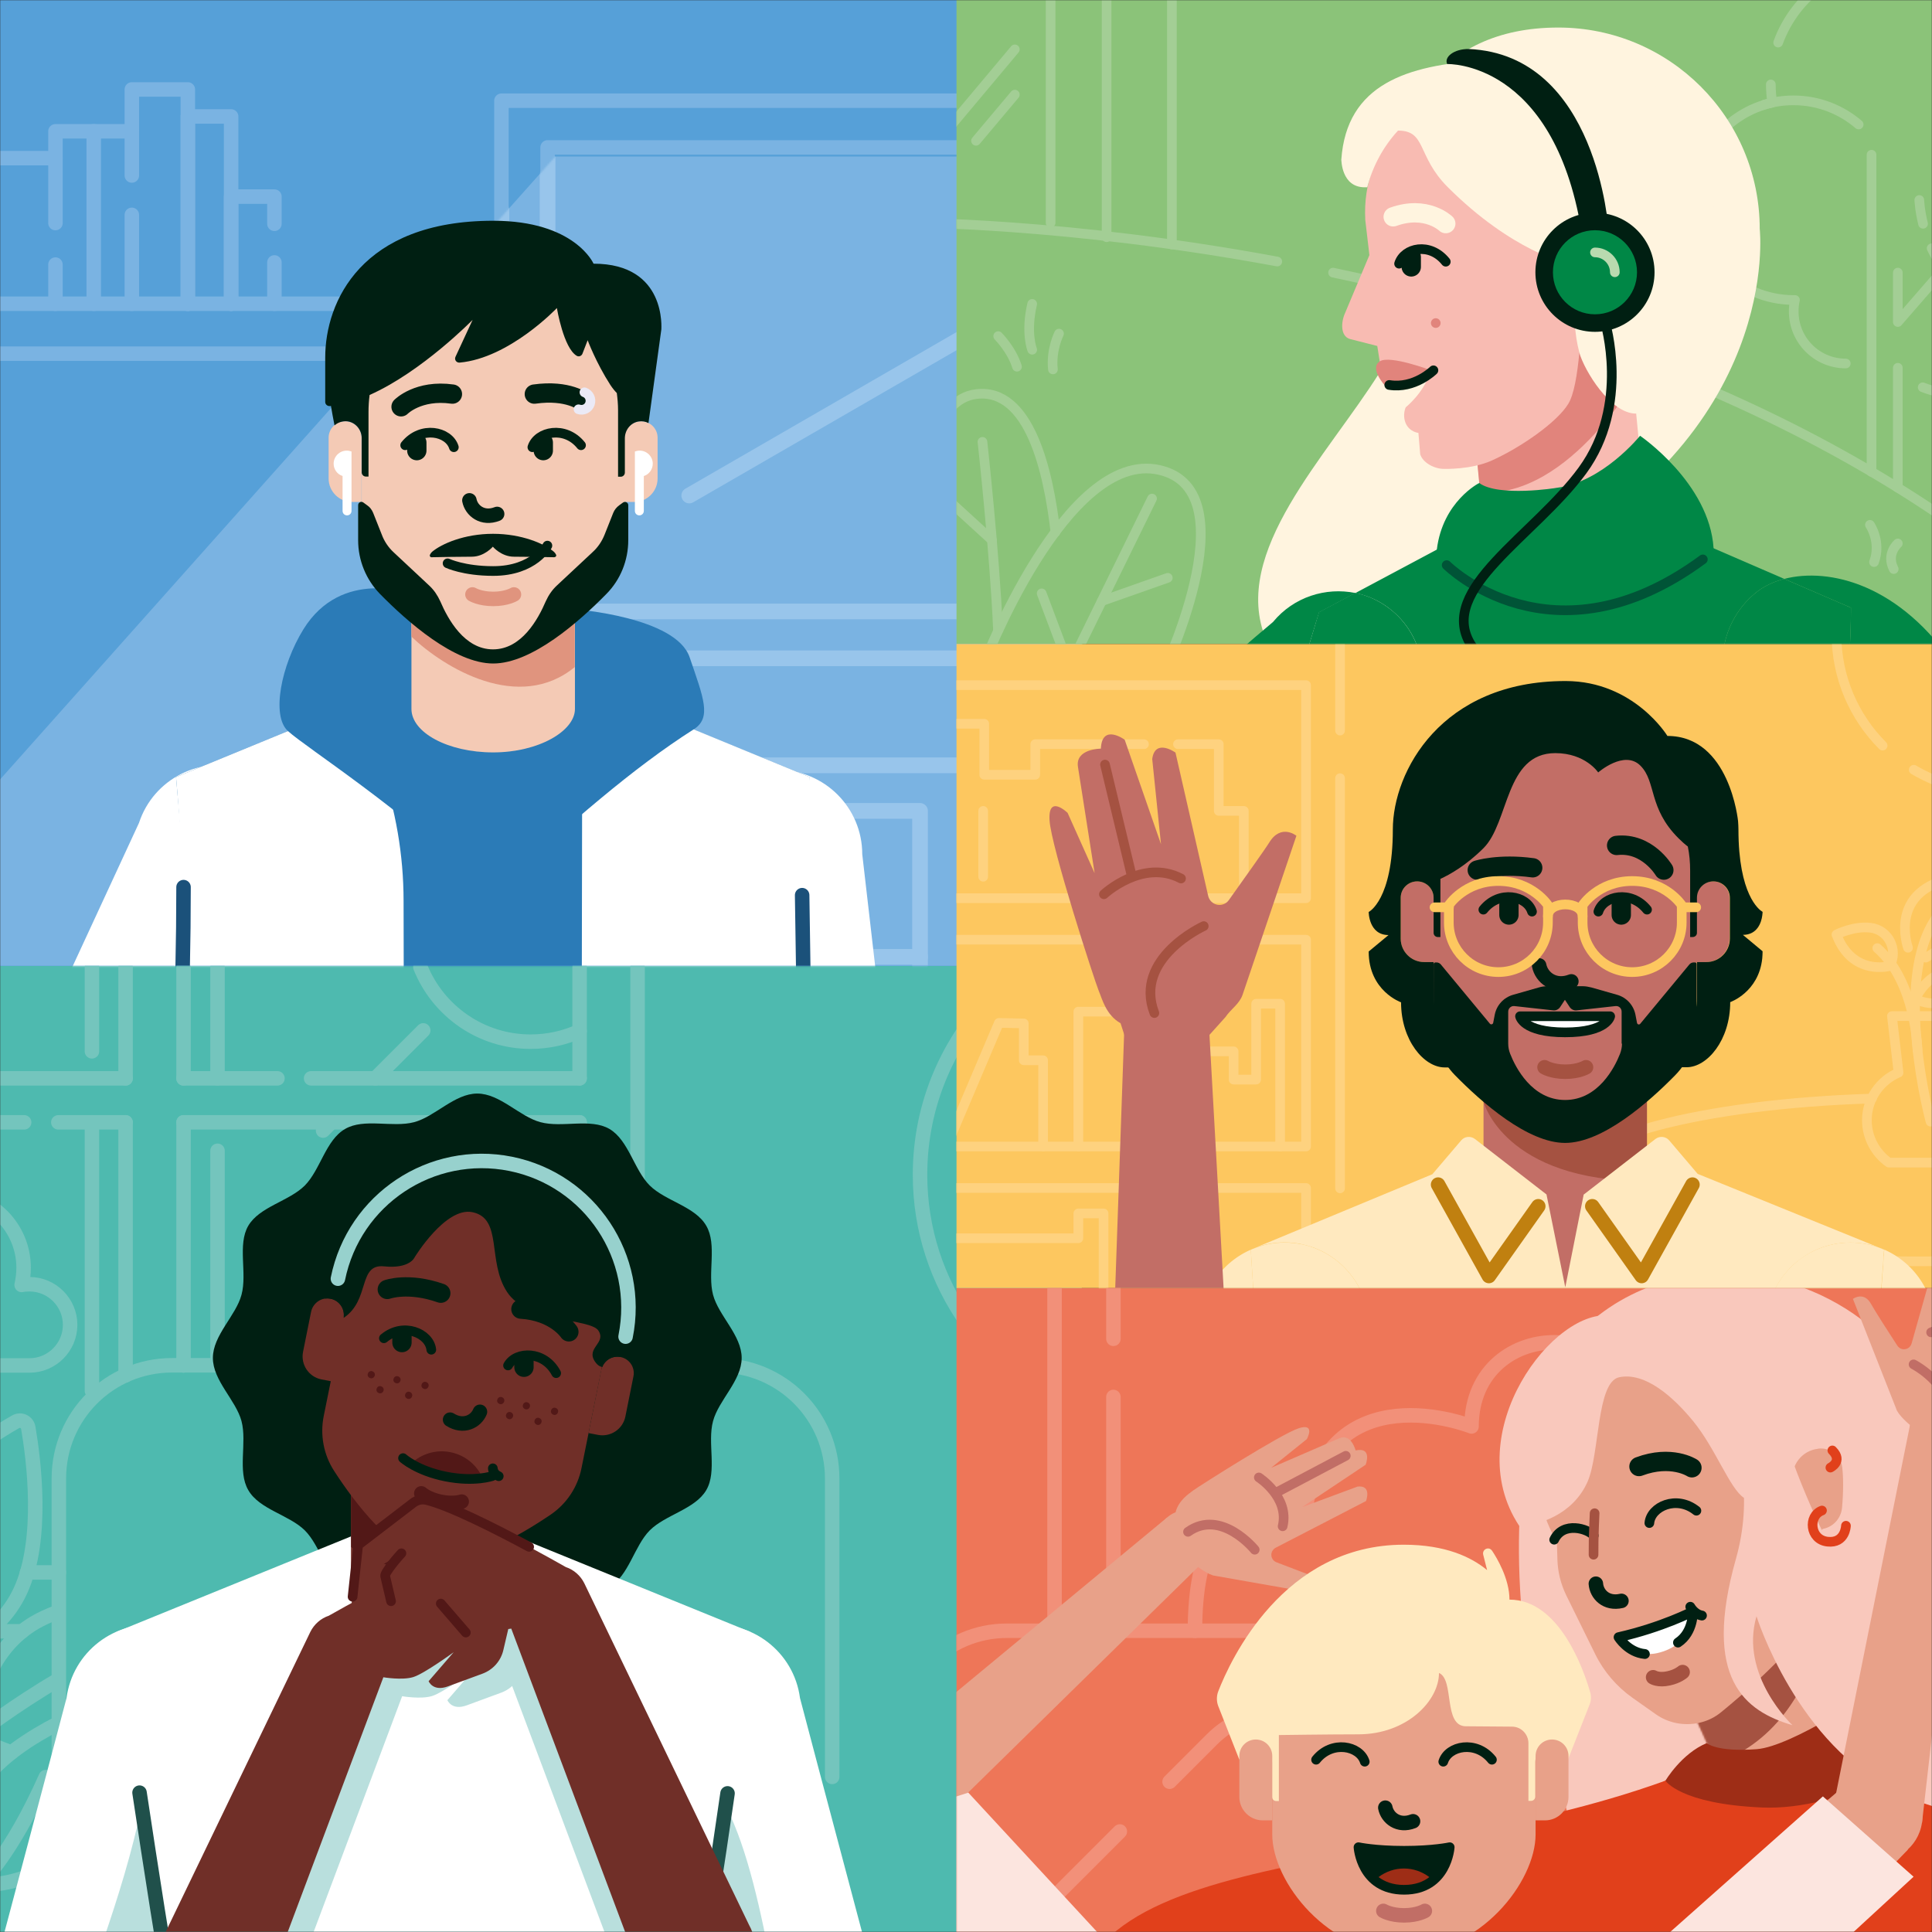 <?xml version="1.0" encoding="UTF-8"?>
<svg xmlns="http://www.w3.org/2000/svg" xmlns:xlink="http://www.w3.org/1999/xlink" width="1080" height="1080" viewBox="0 0 1080 1080">
  <rect x="0" y="0" width="1080" height="1080" fill="#333333" stroke="none"/>
  <defs>
    <rect id="a" width="1080" height="1080" x="0" y="0"></rect>
    <rect id="c" width="697.6" height="540.1" x="0" y="0"></rect>
    <rect id="g" width="697.6" height="540.1" x="0" y="0"></rect>
    <rect id="m" width="630.1" height="360" x="0" y="0"></rect>
    <rect id="o" width="630.1" height="360" x="0" y="0"></rect>
    <rect id="q" width="630.1" height="360" x="0" y="0"></rect>
    <path id="i" d="M43.708,296.808 L1.108,57.308 C0.808,56.008 0.608,54.708 0.408,53.308 C-2.992,27.508 15.208,3.808 41.008,0.408 C66.808,-2.992 90.508,15.208 93.908,41.008 L93.908,41.008 L93.908,41.008 C94.108,42.308 160.308,291.108 160.308,291.108 L43.708,296.808 Z"></path>
    <path id="k" d="M116.6,296.808 L159.2,57.308 C159.5,56.008 159.7,54.708 159.9,53.308 C163.3,27.508 145.1,3.808 119.3,0.408 C93.5,-2.992 69.8,15.208 66.4,41.008 L66.4,41.008 L66.4,41.008 C66.2,42.308 0,291.108 0,291.108 L116.6,296.808 Z"></path>
    <path id="s" d="M44.2,124.7 L0,26.6 L98.7,0 L140.6,104.1 C140.6,104.1 116.4,124.9 91.9,139.7 C74.8,150 52.5,143 44.2,124.7 Z"></path>
    <path id="u" d="M0,2.27373675e-13 L0,45.7 C0,66.7 17,83.8 38.1,83.8 L38.1,83.8 C59.1,83.8 76.2,66.8 76.2,45.7 L76.2,2.27373675e-13 L0,2.27373675e-13 Z"></path>
    <polygon id="e" points="403.3 0 0 452.5 697.6 452.5 795.7 0"></polygon>
  </defs>
  <g fill="none" fill-rule="evenodd">
    <mask id="b" fill="#fff">
      <use xlink:href="#a"></use>
    </mask>
    <g mask="url(#b)">
      <g transform="translate(-92.9 -.1)">
        <rect width="697.6" height="540.1" fill="#56A0D8" fill-rule="nonzero"></rect>
        <rect width="697.6" height="540.1" y="540.1" fill="#4EBAAF" fill-rule="nonzero"></rect>
        <mask id="d" fill="#fff">
          <use xlink:href="#c"></use>
        </mask>
        <g mask="url(#d)">
          <g transform="translate(-83.512 50.1)">
            <g transform="translate(83.512)">
              <line x1="198.4" x2="389.6" y1="687.7" y2="687.7" stroke="#7AB3E2" stroke-linecap="round" stroke-linejoin="round" stroke-width="8.101"></line>
              <line x1="814.8" x2="198.4" y1="715.2" y2="715.2" stroke="#7AB3E2" stroke-linecap="round" stroke-linejoin="round" stroke-width="8.101"></line>
              <line x1="768.2" x2="814.8" y1="377.8" y2="377.8" stroke="#7AB3E2" stroke-linecap="round" stroke-linejoin="round" stroke-width="8.101"></line>
              <polyline stroke="#7AB3E2" stroke-linecap="round" stroke-linejoin="round" stroke-width="8.101" points="412.1 715.2 412.1 377.8 735.2 377.8"></polyline>
              <polyline stroke="#7AB3E2" stroke-linecap="round" stroke-linejoin="round" stroke-width="8.101" points="442.5 715.2 442.5 403.3 607.2 403.3 607.2 715.2"></polyline>
              <polyline stroke="#7AB3E2" stroke-linecap="round" stroke-linejoin="round" stroke-width="8.101" points="669.3 715.2 669.3 403.3 814.8 403.3"></polyline>
              <line x1="638.9" x2="638.9" y1="657.6" y2="715.2" stroke="#7AB3E2" stroke-linecap="round" stroke-linejoin="round" stroke-width="8.101"></line>
              <line x1="638.9" x2="638.9" y1="377.8" y2="616.9" stroke="#7AB3E2" stroke-linecap="round" stroke-linejoin="round" stroke-width="8.101"></line>
              <line x1="442.5" x2="607.2" y1="559.3" y2="559.3" stroke="#7AB3E2" stroke-linecap="round" stroke-linejoin="round" stroke-width="8.101"></line>
              <line x1="442.5" x2="607.2" y1="484.9" y2="484.9" stroke="#7AB3E2" stroke-linecap="round" stroke-linejoin="round" stroke-width="8.101"></line>
              <line x1="508.4" x2="541.3" y1="443.9" y2="443.9" stroke="#7AB3E2" stroke-linecap="round" stroke-linejoin="round" stroke-width="8.101"></line>
              <line x1="508.4" x2="541.3" y1="522.1" y2="522.1" stroke="#7AB3E2" stroke-linecap="round" stroke-linejoin="round" stroke-width="8.101"></line>
              <line x1="508.4" x2="541.3" y1="600" y2="600" stroke="#7AB3E2" stroke-linecap="round" stroke-linejoin="round" stroke-width="8.101"></line>
              <line x1="508.4" x2="541.3" y1="674.5" y2="674.5" stroke="#7AB3E2" stroke-linecap="round" stroke-linejoin="round" stroke-width="8.101"></line>
              <line x1="735.2" x2="768.2" y1="443.9" y2="443.9" stroke="#7AB3E2" stroke-linecap="round" stroke-linejoin="round" stroke-width="8.101"></line>
              <line x1="735.2" x2="768.2" y1="522.1" y2="522.1" stroke="#7AB3E2" stroke-linecap="round" stroke-linejoin="round" stroke-width="8.101"></line>
              <line x1="735.2" x2="768.2" y1="600" y2="600" stroke="#7AB3E2" stroke-linecap="round" stroke-linejoin="round" stroke-width="8.101"></line>
              <line x1="735.2" x2="768.2" y1="674.5" y2="674.5" stroke="#7AB3E2" stroke-linecap="round" stroke-linejoin="round" stroke-width="8.101"></line>
              <line x1="442.5" x2="607.2" y1="637.3" y2="637.3" stroke="#7AB3E2" stroke-linecap="round" stroke-linejoin="round" stroke-width="8.101"></line>
              <line x1="669.3" x2="814.8" y1="559.3" y2="559.3" stroke="#7AB3E2" stroke-linecap="round" stroke-linejoin="round" stroke-width="8.101"></line>
              <line x1="669.3" x2="814.8" y1="484.9" y2="484.9" stroke="#7AB3E2" stroke-linecap="round" stroke-linejoin="round" stroke-width="8.101"></line>
              <line x1="669.3" x2="814.8" y1="637.3" y2="637.3" stroke="#7AB3E2" stroke-linecap="round" stroke-linejoin="round" stroke-width="8.101"></line>
              <polyline stroke="#7AB3E2" stroke-linecap="round" stroke-linejoin="round" stroke-width="8.101" points="373.2 318 373.2 6.3 814.8 6.3"></polyline>
              <line x1="814.8" x2="403.1" y1="318" y2="318" stroke="#7AB3E2" stroke-linecap="round" stroke-linejoin="round" stroke-width="8.101"></line>
              <polyline stroke="#7AB3E2" stroke-linecap="round" stroke-linejoin="round" stroke-width="8.101" points="814.8 291.8 399 291.8 399 32.4 814.8 32.4"></polyline>
              <rect width="273.7" height="27.9" x="26.8" y="119.8" stroke="#7AB3E2" stroke-linecap="round" stroke-linejoin="round" stroke-width="8.101"></rect>
              <line x1="725.1" x2="478.2" y1="84.4" y2="227" stroke="#7AB3E2" stroke-linecap="round" stroke-linejoin="round" stroke-width="8.101"></line>
              <line x1="814.8" x2="655.7" y1="91.1" y2="183" stroke="#7AB3E2" stroke-linecap="round" stroke-linejoin="round" stroke-width="8.101"></line>
              <g stroke="#7AB3E2" stroke-linecap="round" stroke-linejoin="round" stroke-width="8.101" transform="translate(81.1)">
                <line x1="42.8" x2="42.8" y1="97.9" y2="119.8"></line>
                <polyline points="0 96.7 0 38.4 42.8 38.4 42.8 74.7"></polyline>
                <polyline points="42.8 38.4 42.8 23.4 64.2 23.4 64.2 119.8"></polyline>
                <line x1="85.5" x2="85.5" y1="70.1" y2="119.8"></line>
                <polyline points="64.2 23.4 85.5 23.4 85.5 48.1"></polyline>
                <polyline points="85.5 23.4 85.5 0 116.8 0 116.8 119.8"></polyline>
                <polyline points="116.8 119.8 116.8 15.1 141 15.1 141 119.8"></polyline>
                <line x1="165.2" x2="165.2" y1="96.7" y2="119.8"></line>
                <polyline points="141 119.8 141 59.9 165.2 59.9 165.2 75.1"></polyline>
              </g>
              <g transform="translate(0 37.5)">
                <polygon fill="#7AB3E2" fill-rule="nonzero" points="403.3 0 0 452.5 697.6 452.5 795.7 0"></polygon>
                <mask id="f" fill="#fff">
                  <use xlink:href="#e"></use>
                </mask>
                <g stroke="#98C5EB" stroke-linecap="round" stroke-linejoin="round" stroke-width="8.776" mask="url(#f)">
                  <g transform="translate(198.4 -31.2)">
                    <line x2="191.2" y1="681.4" y2="681.4"></line>
                    <line x1="616.4" y1="708.9" y2="708.9"></line>
                    <line x1="569.8" x2="616.4" y1="371.5" y2="371.5"></line>
                    <polyline points="213.7 708.9 213.7 371.5 536.8 371.5"></polyline>
                    <polyline points="244.1 708.9 244.1 397 408.8 397 408.8 708.9"></polyline>
                    <polyline points="470.9 708.9 470.9 397 616.4 397"></polyline>
                    <line x1="440.5" x2="440.5" y1="651.3" y2="708.9"></line>
                    <line x1="440.5" x2="440.5" y1="371.5" y2="610.6"></line>
                    <line x1="244.1" x2="408.8" y1="553" y2="553"></line>
                    <line x1="244.1" x2="408.8" y1="478.6" y2="478.6"></line>
                    <line x1="310" x2="342.9" y1="437.6" y2="437.6"></line>
                    <line x1="310" x2="342.9" y1="515.8" y2="515.8"></line>
                    <line x1="310" x2="342.9" y1="593.7" y2="593.7"></line>
                    <line x1="310" x2="342.9" y1="668.2" y2="668.2"></line>
                    <line x1="536.8" x2="569.8" y1="437.6" y2="437.6"></line>
                    <line x1="536.8" x2="569.8" y1="515.8" y2="515.8"></line>
                    <line x1="536.8" x2="569.8" y1="593.7" y2="593.7"></line>
                    <line x1="536.8" x2="569.8" y1="668.2" y2="668.2"></line>
                    <line x1="244.1" x2="408.8" y1="631" y2="631"></line>
                    <line x1="470.9" x2="616.4" y1="553" y2="553"></line>
                    <line x1="470.9" x2="616.4" y1="478.6" y2="478.6"></line>
                    <line x1="470.9" x2="616.4" y1="631" y2="631"></line>
                    <polyline points="174.8 311.7 174.8 0 616.4 0"></polyline>
                    <line x1="616.4" x2="204.7" y1="311.7" y2="311.7"></line>
                    <polyline points="616.4 285.5 200.6 285.5 200.6 26.1 616.4 26.1"></polyline>
                    <line x1="526.7" x2="279.8" y1="78.1" y2="220.7"></line>
                    <line x1="616.4" x2="457.3" y1="84.8" y2="176.7"></line>
                  </g>
                </g>
              </g>
            </g>
            <g transform="translate(0 321.827)">
              <g fill-rule="nonzero" transform="translate(0 55.773)">
                <path fill="#E8A189" d="M197.512,44.084 L197.512,44.084 C197.512,43.984 197.512,43.984 197.512,44.084 C203.512,26.684 194.212,7.684 176.812,1.784 C159.412,-4.116 140.512,5.084 134.512,22.484 C134.512,22.484 134.512,22.484 134.512,22.484 L134.512,22.484 L134.512,22.484 C134.212,23.384 134.012,24.184 133.712,25.084 L58.412,281.484 L58.512,281.484 C55.912,291.984 61.712,302.884 72.112,306.484 C82.512,310.084 93.812,304.984 98.212,295.184 L98.312,295.184 L196.412,46.684 C196.812,45.784 197.112,44.884 197.512,44.084 L197.512,44.084 Z" transform="translate(0 289.416)"></path>
                <path fill="#FFF" d="M313.612 2.4C288.912-5.8 262.212 7.7 254.112 32.4L130.012 300.6C128.412 303.3 127.012 306.2 125.912 309.4 118.612 331.5 130.612 355.4 152.812 362.7 174.912 370 198.812 358 206.112 335.8L206.112 335.8 337.412 74.3C340.012 70.6 342.112 66.5 343.612 61.9 351.812 37.3 338.312 10.6 313.612 2.4ZM611.312 2.8C637.312 2.8 658.412 23.9 658.412 49.9L692.312 343.4C693.012 346.5 693.412 349.7 693.412 353 693.412 376.3 674.512 395.2 651.212 395.2 627.912 395.2 609.012 376.3 609.012 353L609.012 353 566.212 63.6C564.912 59.3 564.211 54.7 564.211 49.9 564.112 23.9 585.312 2.8 611.312 2.8Z"></path>
              </g>
              <g transform="translate(256.823)">
                <path fill="#2B7BB7" fill-rule="nonzero" d="M366.689,595.273 C366.689,595.273 338.289,608.373 195.089,608.373 C51.889,608.373 23.489,595.273 23.489,595.273 C23.489,542.373 45.289,370.873 45.289,370.873 L17.989,62.573 L149.389,8.573 L240.689,8.573 L372.089,62.573 L344.489,370.873 C344.489,370.873 366.689,547.773 366.689,595.273 Z"></path>
                <path fill="#FFF" fill-rule="nonzero" d="M132.289 56.473 119.689 20.773 17.989 62.573C37.789 277.673-28.711 472.473 15.489 595.173 15.489 595.173 61.589 603.973 102.689 612.373 109.889 613.873 116.889 611.573 121.789 606.973 125.689 603.373 128.289 598.273 128.689 592.473L145.589 317.873 145.189 131.773C145.189 106.073 140.789 80.673 132.289 56.473ZM372.189 62.573 291.489 29.373 291.489 29.373C291.489 22.373 266.689 7.973 253.389.673 249.689-1.327 245.089 1.373 245.089 5.573L245.089 20.573 244.589 317.873 261.489 592.573C261.889 598.373 264.489 603.473 268.389 607.073 273.289 611.673 280.289 613.973 287.489 612.473 328.489 604.073 374.689 595.273 374.689 595.273 374.589 554.173 372.189 62.573 372.189 62.573Z"></path>
                <path stroke="#1B517A" stroke-linecap="round" stroke-linejoin="round" stroke-width="8.101" d="M15.589 595.273C-21.911 457.373 22.189 369.873 22.189 124.073M374.589 595.273C374.589 554.173 367.989 128.573 367.989 128.573"></path>
              </g>
            </g>
            <path fill="#2B7BB7" fill-rule="nonzero" d="M337.412,358.7 C327.912,350.2 333.612,321.9 346.012,301.8 C367.412,267.2 406.412,282 406.412,282 L497.712,290.6 C497.712,290.6 554.212,294.8 561.912,317.4 C569.612,340 574.412,351.2 564.212,357.7 C530.412,379.2 495.812,409.4 451.412,450 C399.912,400.9 348.412,368.6 337.412,358.7 Z"></path>
            <g transform="translate(358.212 73.4)">
              <g transform="translate(1.9 30.8)">
                <g fill-rule="nonzero">
                  <g transform="translate(46.3 186.1)">
                    <path fill="#F4CAB5" d="M0,5.68434189e-14 L0,56 C0,69.2 20.4,80.3 45.7,80.3 C71,80.3 91.4,68.4 91.4,56 L91.4,5.68434189e-14 L0,5.68434189e-14 Z"></path>
                    <path fill="#E0947E" d="M0,15.6 C18.4,33.1 59.9,58.3 91.3,32.6 L91.3,0 L0,0 L0,0 L0,15.6 Z"></path>
                  </g>
                  <path fill="#F4CAB5" d="M165.5 73.5C165.5 32.9 132.6-5.68434189e-14 92-5.68434189e-14L92-5.68434189e-14C51.4-5.68434189e-14 18.5 32.9 18.5 73.5L18.5 146.2C18.5 157.1 22.7 167.5 30.3 175.3 45.1 190.4 71 213.3 92 213.3 113 213.3 138.9 190.4 153.7 175.3 161.3 167.5 165.5 157.1 165.5 146.2L165.5 73.5ZM18.4 90.5C18.4 85.4 14.3 81.3 9.2 81.3 4.1 81.3 0 85.4 0 90.5L0 113.3C0 120.5 5.9 126.4 13.1 126.4L18.4 126.4 18.4 90.5 18.4 90.5ZM165.5 90.5C165.5 85.4 169.6 81.3 174.7 81.3 179.8 81.3 183.9 85.4 183.9 90.5L183.9 113.3C183.9 120.5 178 126.4 170.8 126.4L165.5 126.4 165.5 90.5 165.5 90.5Z"></path>
                </g>
                <g stroke-linecap="round" transform="translate(40.5 65.494)">
                  <path stroke="#001F12" stroke-linejoin="round" stroke-width="5.401" d="M26,95.206 C26,95.206 35.1,99.506 51.5,99.506 C74.5,99.506 81.8,85.306 81.8,85.306"></path>
                  <path stroke="#E0947E" stroke-width="8.101" d="M39.9,112.606 C39.9,112.606 44,115.106 51.5,115.106 C59,115.106 63.1,112.606 63.1,112.606"></path>
                  <path stroke="#001F12" stroke-width="8.101" d="M38.2,60.006 C39.3,65.706 45.5,70.806 53.7,67.606"></path>
                  <path stroke="#001F12" stroke-width="10.801" d="M0 7.706C0 7.706 9.6-2.094 28.7.606M102.2 5.106C102.2 5.106 93.6-2.094 74.5.606"></path>
                  <path stroke="#001F12" stroke-width="5.401" d="M2.3,29.206 C11.2,18.106 26.7,21.406 29.5,30.306"></path>
                  <line x1="8.8" x2="8.8" y1="27.706" y2="32.206" stroke="#001F12" stroke-width="10.801"></line>
                  <path stroke="#001F12" stroke-width="5.401" d="M100.6,29.206 C91.7,18.106 76.2,21.406 73.4,30.306"></path>
                  <line x1="79.5" x2="79.5" y1="27.706" y2="32.206" stroke="#001F12" stroke-width="10.801"></line>
                </g>
              </g>
              <path fill="#001F12" fill-rule="nonzero" d="M150 24C150 24 139.6 2.84217094e-14 93.9 2.84217094e-14 20.4 2.84217094e-14 2.84217094e-14 45.1 2.84217094e-14 76.5L2.84217094e-14 101.3C2.84217094e-14 102.6 1.1 103.6 2.4 103.6 2.7 103.6 2.9 103.6 3.2 103.5 3.8 107.2 4.5 110.8 5.2 114.4 7 112.8 9.5 111.9 12.2 112.1 16.9 112.6 20.4 116.8 20.4 121.5L20.4 140.7C20.4 141.9 21.4 143 22.7 143L24.2 143 24.2 106.9C24.2 103.7 24.4 100.5 24.8 97.4 54.1 84.4 82.4 55.4 82.4 55.4L72.8 76.1C72.1 77.7 73.3 79.4 75.1 79.3 103 76.8 129.5 48.8 129.5 48.8 129.5 48.8 133.2 71.2 140.6 75.5 141.8 76.2 143.3 75.6 143.8 74.3L146.7 66.8C146.7 66.8 151.4 79.4 159.4 91.8 160.6 93.6 161.8 95.1 163 96.3 163.4 99.4 163.7 102.6 163.7 105.9L163.7 143.1 165.2 143.1C166.4 143.1 167.5 142.1 167.5 140.8L167.5 121.6C167.5 117 170.7 112.9 175.2 112.2 177.2 111.9 179.1 112.2 180.7 113.1L187.9 60.7C187.8 60.8 191.2 24 150 24ZM31.6 175.4 26.8 163.3C26.1 161.6 25 160.1 23.5 159.1L21.3 157.5C20.1 156.6 18.4 157.5 18.4 159L18.4 178.6C18.4 189.8 22.8 200.6 30.6 208.6 45.8 224.1 72.3 247.5 93.9 247.5 115.5 247.5 142 224.1 157.2 208.6 165.1 200.6 169.4 189.8 169.4 178.6L169.4 159C169.4 157.5 167.7 156.7 166.5 157.5L164.3 159.1C162.8 160.2 161.7 161.6 161 163.3L156.2 175.4C154.7 179.2 152.4 182.6 149.4 185.3L129.5 203.9C126.8 206.4 124.8 209.4 123.3 212.7 119 222.7 109.8 239.6 93.8 239.6 77.8 239.6 68.6 222.7 64.3 212.7 62.8 209.4 60.8 206.4 58.1 203.9L38.2 185.3C35.3 182.6 33 179.2 31.6 175.4Z"></path>
              <path fill="#001F12" fill-rule="nonzero" d="M129.1,186.8 L129.1,186.8 C128.8,186.1 128.4,185.6 127.9,185.1 C122.7,180.6 109.9,175 93.8,175 C77.8,175 65,180.6 59.7,185.1 C59.2,185.6 58.8,186.1 58.5,186.8 L58.5,186.8 C58.3,187.4 58.7,188.1 59.4,188.1 C63.6,188 76,187.8 81.9,187.8 C89,187.8 93.7,182.2 93.7,182.2 C93.7,182.2 98.4,187.8 105.5,187.8 C111.4,187.8 123.8,188 128,188.1 C128.9,188 129.3,187.4 129.1,186.8 Z"></path>
              <path stroke="#EBEAF6" stroke-linecap="round" stroke-linejoin="round" stroke-width="5.401" d="M144.9,95.9 C147.5,96.8 148.9,99.6 148,102.3 C147.1,104.9 144.3,106.3 141.6,105.4"></path>
            </g>
            <path fill="#FFF" fill-rule="nonzero" d="M370.212 201.9C366.212 201.9 362.912 205.2 362.912 209.2 362.912 212.4 365.012 215.2 367.912 216.1L367.912 235.6C367.912 237 369.012 238.1 370.412 238.1 371.812 238.1 372.912 237 372.912 235.6L372.912 215.9 372.912 212.9 372.912 202.4C372.112 202.1 371.212 201.9 370.212 201.9ZM534.012 201.9C538.012 201.9 541.312 205.2 541.312 209.2 541.312 212.4 539.212 215.2 536.312 216.1L536.312 235.6C536.312 237 535.212 238.1 533.812 238.1 532.412 238.1 531.312 237 531.312 235.6L531.312 215.9 531.312 212.9 531.312 202.4C532.112 202.1 533.012 201.9 534.012 201.9Z"></path>
          </g>
        </g>
        <g transform="translate(0 540.1)">
          <mask id="h" fill="#fff">
            <use xlink:href="#g"></use>
          </mask>
          <g mask="url(#h)">
            <g transform="translate(-1.6 -26.5)">
              <g stroke-linecap="round" stroke-linejoin="round">
                <line x1="87.8" x2="106.9" y1="398.4" y2="398.4" stroke="#74C5BD" stroke-width="8.101"></line>
                <line x1="109.6" x2="127.4" y1="365.5" y2="365.5" stroke="#74C5BD" stroke-width="8.101"></line>
                <path stroke="#74C5BD" stroke-width="8.101" d="M127.4,571 L127.4,313 C127.4,278 155.7,249.7 190.7,249.7 L496.4,249.7 C531.4,249.7 559.7,278 559.7,313 L559.7,479.8"></path>
                <line x1="164.7" x2="164.7" y1="89.3" y2="27.1" stroke="#74C5BD" stroke-width="8.101"></line>
                <line x1="164.7" x2="164.7" y1="255.3" y2="113.9" stroke="#74C5BD" stroke-width="8.101"></line>
                <line x1="197.1" x2="197.1" y1="113.9" y2="249.8" stroke="#74C5BD" stroke-width="8.101"></line>
                <line x1="197.1" x2="197.1" y1="27.1" y2="89.3" stroke="#74C5BD" stroke-width="8.101"></line>
                <line x1="418.5" x2="418.5" y1="89.3" y2="27.1" stroke="#74C5BD" stroke-width="8.101"></line>
                <polyline stroke="#74C5BD" stroke-width="8.101" points="450.9 199 450.9 249.8 418.5 249.8 418.5 113.9"></polyline>
                <line x1="450.9" x2="450.9" y1="27.1" y2="166.6" stroke="#74C5BD" stroke-width="8.101"></line>
                <line x1="145.9" x2="145.9" y1="74.2" y2="27.1" stroke="#74C5BD" stroke-width="8.101"></line>
                <line x1="145.9" x2="145.9" y1="264" y2="113.9" stroke="#74C5BD" stroke-width="8.101"></line>
                <line x1="216.1" x2="216.1" y1="129.8" y2="249.8" stroke="#74C5BD" stroke-width="8.101"></line>
                <line x1="216.1" x2="216.1" y1="27.1" y2="89.3" stroke="#74C5BD" stroke-width="8.101"></line>
                <line x1="418.5" x2="197.1" y1="113.9" y2="113.9" stroke="#74C5BD" stroke-width="8.101"></line>
                <line x1="268.4" x2="418.5" y1="89.3" y2="89.3" stroke="#74C5BD" stroke-width="8.101"></line>
                <line x1="197.1" x2="249.6" y1="89.3" y2="89.3" stroke="#74C5BD" stroke-width="8.101"></line>
                <line x1="1" x2="164.7" y1="89.3" y2="89.3" stroke="#74C5BD" stroke-width="8.101"></line>
                <line x1="108" x2="1" y1="113.9" y2="113.9" stroke="#74C5BD" stroke-width="8.101"></line>
                <line x1="164.7" x2="127.1" y1="113.9" y2="113.9" stroke="#74C5BD" stroke-width="8.101"></line>
                <path stroke="#74C5BD" stroke-width="8.101" d="M82.9 294.3C91.1 288.5 98.4 284 103.2 281.3 106.1 279.6 109.7 281.3 110.3 284.6 113.2 301.5 119.3 347 105.8 376 93 403.4 64.6 412 51.7 414.5 47.6 415.3 43.5 413.4 41.5 409.7 35.1 398.1 23.4 370.9 36.2 343.5 42.5 330 54.3 317.5 66.5 307M127.4 524.2C114.6 536.8 97.2 539.5 88.6 540.1 85.4 540.3 82.4 538.4 81.2 535.4 77.5 525.9 71.3 503.8 83.8 484.1 93.3 469.2 112.5 457.3 127.1 449.8"></path>
                <path stroke="#74C5BD" stroke-width="8.101" d="M100.8 466.2C98.4 465.3 88.3 461.3 86.5 460.5 82.7 458.8 80.4 454.9 80.8 450.8 82.2 437.7 88.1 408.6 114.2 393.4 117.7 391.4 121.4 389.7 125.3 388.2M49.3 571C68.4 562.3 84 538.8 84 538.8 84 538.8 100.6 523.7 120.1 479.9"></path>
                <path stroke="#74C5BD" stroke-width="8.101" d="M41 498.3C47.1 476.4 81.7 455.9 81.7 455.9 81.7 455.9 103 439.5 127.1 425.5M1 249.8 111 249.8C123.5 249.8 133.7 239.6 133.7 227.1 133.7 214.6 123.5 204.4 111 204.4 109.5 204.4 108 204.5 106.6 204.8 107.3 201.7 107.7 198.5 107.7 195.2 107.7 172.6 89.4 154.3 66.8 154.3 59.9 154.3 53.5 156 47.8 159"></path>
                <g stroke="#74C5BD" stroke-width="8.101" transform="translate(275.1 27.1)">
                  <path d="M143.4,35.8 C135.1,39.6 125.8,41.7 116,41.7 C88.1,41.7 64.2,24.4 54.4,0"></path>
                  <line x1="116.1" x2="116.1" y1="107.7" y2="139.5"></line>
                  <line x1="3.7" y1="87.7" y2="91.4"></line>
                  <line x1="56" x2="29.2" y1="35.4" y2="62.2"></line>
                </g>
                <path stroke="#74C5BD" stroke-width="8.101" d="M635.1 225.9C618.5 202.5 608.8 174 608.8 143.2 608.8 64.1 672.9 0 752 0M752 286.4C715.8 286.4 682.7 273 657.5 250.8"></path>
              </g>
              <path fill="#001F12" fill-rule="nonzero" d="M213.5,245.6 C213.5,258.3 226.4,269.2 229.5,280.9 C232.7,293 227.1,308.9 233.3,319.5 C239.5,330.3 256.1,333.3 264.9,342 C273.7,350.8 276.7,367.3 287.4,373.6 C298,379.8 313.9,374.1 326,377.4 C337.7,380.5 348.6,393.4 361.3,393.4 C374,393.4 384.9,380.5 396.6,377.4 C408.7,374.2 424.6,379.8 435.2,373.6 C446,367.4 449,350.8 457.7,342 C466.5,333.2 483,330.2 489.3,319.5 C495.5,308.9 489.8,293 493.1,280.9 C496.2,269.2 509.1,258.3 509.1,245.6 C509.1,232.9 496.2,222 493.1,210.3 C489.9,198.2 495.5,182.3 489.3,171.7 C483.1,160.9 466.5,157.9 457.7,149.2 C448.9,140.4 445.9,123.9 435.2,117.6 C424.6,111.4 408.7,117.1 396.6,113.8 C384.9,110.7 374,97.8 361.3,97.8 C348.6,97.8 337.7,110.7 326,113.8 C313.9,117 298,111.4 287.4,117.6 C276.6,123.8 273.6,140.4 264.9,149.2 C256.1,158 239.6,161 233.3,171.7 C227.1,182.3 232.8,198.2 229.5,210.3 C226.4,222 213.5,232.9 213.5,245.6 Z"></path>
              <g transform="translate(65.3 345.2)">
                <path fill="#FFF" fill-rule="nonzero" d="M426.2,346.3 L383.6,106.8 C383.3,105.5 383.1,104.2 382.9,102.8 C379.5,77 397.7,53.3 423.5,49.9 C449.3,46.5 473,64.7 476.4,90.5 L476.4,90.5 L476.4,90.5 C476.6,91.8 542.8,340.6 542.8,340.6 L426.2,346.3 Z"></path>
                <g transform="translate(382.492 49.492)">
                  <mask id="j" fill="#fff">
                    <use xlink:href="#i"></use>
                  </mask>
                  <path fill="#B9DFDD" fill-rule="nonzero" d="M37.508,318.808 L108.508,318.808 C108.508,318.808 102.708,308.708 91.408,261.808 C80.108,214.908 71.008,119.208 43.208,87.608 L3.408,192.808 L37.508,318.808 Z" mask="url(#j)"></path>
                </g>
                <path fill="#FFF" fill-rule="nonzero" d="M116.6,346.3 L159.2,106.8 C159.5,105.5 159.7,104.2 159.9,102.8 C163.3,77 145.1,53.3 119.3,49.9 C93.5,46.5 69.8,64.7 66.4,90.5 L66.4,90.5 L66.4,90.5 C66.2,91.8 7.10542736e-15,340.6 7.10542736e-15,340.6 L116.6,346.3 Z"></path>
                <g transform="translate(0 49.492)">
                  <mask id="l" fill="#fff">
                    <use xlink:href="#k"></use>
                  </mask>
                  <path fill="#B9DFDD" fill-rule="nonzero" d="M69,302.308 C93.8,348.508 133.6,302.308 133.6,302.308 L143.1,169.708 L117.2,26.508 C114.5,163.408 38.6,245.808 69,302.308 Z" mask="url(#l)"></path>
                </g>
                <path fill="#FFF" fill-rule="nonzero" d="M149.9,362.6 C136.6,362.6 94.4,53.5 94.4,53.5 L225.8,-2.27373675e-13 L317.1,-2.27373675e-13 L448.5,53.5 C448.5,53.5 407.9,362.7 392.9,362.7 C377.9,362.7 163.2,362.6 149.9,362.6 Z"></path>
                <path stroke="#20504B" stroke-linecap="round" stroke-width="8.101" d="M128.1 274.1C120.9 233.1 113.4 184.5 107.2 143.4M435.9 143.8C430 184.8 422.6 233.2 415.4 274.1"></path>
              </g>
              <g transform="translate(290.7 318.7)">
                <path fill="#702F28" fill-rule="nonzero" d="M91.4,0 L91.4,56 C91.4,69.2 71,80.3 45.7,80.3 C20.4,80.3 0,68.4 0,56 L0,0 L91.4,0 Z"></path>
                <path fill="#521817" fill-rule="nonzero" d="M91.4,15.6 C73,33.1 31.5,58.3 0.1,32.6 L0.1,-1.13686838e-13 L91.4,-1.13686838e-13 L91.4,-1.13686838e-13 L91.4,15.6 Z"></path>
              </g>
              <g transform="translate(263.65 133.964)">
                <g transform="translate(0 13.649)">
                  <g fill="#702F28" fill-rule="nonzero">
                    <path d="M15.651,64.887 C20.651,65.887 23.851,70.687 22.851,75.687 L26.251,58.987 C34.251,19.187 73.051,-6.613 112.851,1.487 L112.851,1.487 C152.651,9.487 178.451,48.287 170.351,88.087 L155.951,159.387 C153.851,170.087 147.651,179.487 138.651,185.587 C121.151,197.487 91.251,214.787 70.651,210.687 C50.051,206.487 29.151,178.987 17.651,161.187 C11.751,152.087 9.651,140.987 11.851,130.287 L15.751,110.987 L10.551,109.987 C3.451,108.587 -1.149,101.687 0.251,94.587 L4.751,72.187 C5.851,67.087 10.751,63.887 15.651,64.887 Z"></path>
                    <path d="M166.951,104.687 C167.951,99.687 172.751,96.487 177.751,97.487 C182.751,98.487 185.951,103.287 184.951,108.287 L180.451,130.687 C179.051,137.787 172.151,142.387 165.051,140.987 L159.851,139.987 L166.951,104.687 Z"></path>
                  </g>
                  <path fill="#521817" fill-rule="nonzero" d="M60.551,157.087 C66.251,151.687 74.451,148.987 82.751,150.687 C91.051,152.387 97.551,157.987 100.651,165.187 C96.151,165.787 89.051,166.087 79.951,164.287 C70.851,162.487 64.451,159.387 60.551,157.087 Z"></path>
                  <path stroke="#001F12" stroke-linecap="round" stroke-linejoin="round" stroke-width="5.401" d="M106.051,163.987 C106.051,163.987 96.151,167.487 80.051,164.287 C63.951,161.087 56.151,153.987 56.151,153.987"></path>
                  <path stroke="#521817" stroke-linecap="round" stroke-width="8.101" d="M88.951,178.287 C88.951,178.287 84.451,179.887 77.151,178.387 C69.851,176.887 66.351,173.687 66.351,173.687"></path>
                  <path stroke="#001F12" stroke-linecap="round" stroke-width="5.401" d="M141.751,106.487 C135.151,93.887 119.351,94.087 114.851,102.187"></path>
                  <line x1="123.751" x2="123.751" y1="99.887" y2="103.187" stroke="#001F12" stroke-linecap="round" stroke-width="10.801"></line>
                  <path stroke="#001F12" stroke-linecap="round" stroke-width="5.401" d="M45.451,86.987 C56.351,77.887 70.951,84.187 71.951,93.387"></path>
                  <line x1="55.551" x2="55.551" y1="86.187" y2="89.387" stroke="#001F12" stroke-linecap="round" stroke-width="10.801"></line>
                  <path stroke="#001F12" stroke-linecap="round" stroke-width="8.101" d="M99.151,128.087 C96.951,133.487 89.951,137.187 82.451,132.487"></path>
                  <path stroke="#001F12" stroke-linecap="round" stroke-width="10.801" d="M148.851 83.387C148.851 83.387 141.351 71.887 122.051 70.687M47.351 59.687C47.351 59.687 59.051 55.387 77.251 61.787"></path>
                </g>
                <path fill="#001F12" fill-rule="nonzero" d="M15.651,78.536 C14.551,78.336 13.551,78.336 12.551,78.436 C12.751,73.836 13.551,69.736 13.551,69.736 C13.551,69.736 38.451,-13.264 113.251,1.836 C188.051,16.936 184.451,100.336 184.451,100.336 C184.451,100.336 181.351,106.336 177.251,111.036 C173.051,110.436 169.051,112.836 167.551,116.736 C166.051,116.436 164.651,115.536 163.351,113.536 C158.351,105.936 169.951,103.336 165.351,96.336 C160.751,89.436 125.751,92.036 114.351,74.836 C102.951,57.636 112.151,33.636 94.851,30.136 C79.851,27.136 62.651,55.336 62.651,55.336 C62.651,55.336 60.051,61.936 45.551,60.436 C30.751,58.936 37.951,79.236 22.951,89.236 C23.851,84.436 20.651,79.536 15.651,78.536 Z"></path>
              </g>
              <g transform="translate(299.322 252.25)">
                <circle cx="32.783" cy="8.723" r="2" fill="#521817" fill-rule="nonzero" transform="rotate(-61.518 32.783 8.723)"></circle>
                <circle cx="23.609" cy="14.249" r="2" fill="#521817" fill-rule="nonzero" transform="rotate(-61.518 23.609 14.25)"></circle>
                <circle cx="7.638" cy="11.115" r="2" fill="#521817" fill-rule="nonzero" transform="rotate(-61.518 7.638 11.115)"></circle>
                <circle cx="17.103" cy="5.542" r="2" fill="#521817" fill-rule="nonzero" transform="rotate(-61.518 17.103 5.542)"></circle>
                <circle cx="2.712" cy="2.712" r="2" fill="#521817" fill-rule="nonzero" transform="rotate(-61.518 2.712 2.712)"></circle>
                <circle cx="105.166" cy="23.19" r="2" fill="#521817" fill-rule="nonzero" transform="rotate(-61.518 105.166 23.19)"></circle>
                <circle cx="95.944" cy="28.804" r="2" fill="#521817" fill-rule="nonzero" transform="rotate(-61.518 95.944 28.804)"></circle>
                <circle cx="80.021" cy="25.582" r="2" fill="#521817" fill-rule="nonzero" transform="rotate(-61.518 80.02 25.582)"></circle>
                <circle cx="89.438" cy="20.097" r="2" fill="#521817" fill-rule="nonzero" transform="rotate(-61.518 89.438 20.097)"></circle>
                <circle cx="75.095" cy="17.179" r="2" fill="#521817" fill-rule="nonzero" transform="rotate(-61.518 75.095 17.179)"></circle>
              </g>
              <path stroke="#97D1CD" stroke-linecap="round" stroke-width="8.101" d="M283.4,201.3 C292.4,156.9 335.6,128.2 380,137.1 L380,137.1 C424.4,146.1 453.1,189.3 444.2,233.7"></path>
              <path fill="#B9DFDD" fill-rule="nonzero" d="M366.7,362.8 C345.6,367.8 288.8,400.3 288.8,400.3 C284.3,401.8 280.6,405.1 278.5,409.3 L186.5,600.1 C186.1,600.9 185.7,601.7 185.3,602.5 L185.3,602.5 L185.3,602.5 C185.3,602.5 185.3,602.5 185.3,602.5 C178.1,619.4 185.9,639 202.8,646.2 C219.7,653.4 239.3,645.6 246.5,628.7 C246.5,628.7 246.5,628.7 246.5,628.7 L246.5,628.7 L246.5,628.7 C246.9,627.9 247.2,627 247.4,626.2 L319.3,434.7 C319.3,434.7 329.8,436.5 336,434.6 C342.2,432.7 358.6,420.7 358.6,420.7 L344.6,436.9 C344.6,436.9 347,442.9 355.4,439.8 L374.7,432.7 C380.6,430.5 385,425.6 386.4,419.4 L389.7,405.3 C390.1,403.4 389.6,401.4 388.2,400 L380.7,392.6 L392.4,399.7 C392.4,399.7 396.9,416.1 398.4,421.1 C401.3,430.6 408.9,424.1 408.9,424.1 L405.1,388.1 L374.3,364.5 C372.1,362.7 369.3,362.1 366.7,362.8 Z"></path>
              <path fill="#B9DFDD" fill-rule="nonzero" d="M412.7,379.9 L504.7,570.7 C505.1,571.5 505.5,572.3 505.9,573.1 L505.9,573.1 L505.9,573.1 C505.9,573.1 505.9,573.1 505.9,573.1 C513.1,590 505.3,609.6 488.4,616.8 C471.5,624 451.9,616.2 444.7,599.3 C444.7,599.3 444.7,599.3 444.7,599.3 L444.7,599.3 L444.7,599.3 C444.3,598.5 444,597.6 443.8,596.8 L371.9,405.3 C371.9,405.3 410.6,375.6 412.7,379.9 Z"></path>
              <path fill="#702F28" fill-rule="nonzero" d="M332.9,325 C354,330 410.8,362.5 410.8,362.5 C415.3,364 419,367.3 421.1,371.5 L513.1,562.3 C513.5,563.1 513.9,563.9 514.3,564.7 L514.3,564.7 L514.3,564.7 C514.3,564.7 514.3,564.7 514.3,564.7 C521.5,581.6 513.7,601.2 496.8,608.4 C479.9,615.6 460.3,607.8 453.1,590.9 C453.1,590.9 453.1,590.9 453.1,590.9 L453.1,590.9 L453.1,590.9 C452.7,590.1 452.4,589.2 452.2,588.4 L380.3,396.9 C380.3,396.9 369.8,398.7 363.6,396.8 C357.4,394.9 341,382.9 341,382.9 L355,399.1 C355,399.1 352.6,405.1 344.2,402 L324.9,394.9 C319,392.7 314.6,387.8 313.2,381.6 L309.9,367.5 C309.5,365.6 310,363.6 311.4,362.2 L318.9,354.8 L307.2,361.9 C307.2,361.9 302.7,378.3 301.2,383.3 C298.3,392.8 290.7,386.3 290.7,386.3 L294.5,350.3 L325.3,326.7 C327.6,325 330.3,324.4 332.9,325 Z"></path>
              <path fill="#702F28" fill-rule="nonzero" d="M356.2,352.2 C335.1,357.2 278.3,389.7 278.3,389.7 C273.8,391.2 270.1,394.5 268,398.7 L176,589.5 C175.6,590.3 175.2,591.1 174.8,591.9 L174.8,591.9 L174.8,591.9 C174.8,591.9 174.8,591.9 174.8,591.9 C167.6,608.8 175.4,628.4 192.3,635.6 C209.2,642.8 228.8,635 236,618.1 C236,618.1 236,618.1 236,618.1 L236,618.1 L236,618.1 C236.4,617.3 236.7,616.4 236.9,615.6 L308.8,424.1 C308.8,424.1 319.3,425.9 325.5,424 C331.7,422.1 348.1,410.1 348.1,410.1 L334.1,426.3 C334.1,426.3 336.5,432.3 344.9,429.2 L364.2,422.1 C370.1,419.9 374.5,415 375.9,408.8 L379.2,394.7 C379.6,392.8 379.1,390.8 377.7,389.4 L370.2,382 L381.9,389.1 C381.9,389.1 386.4,405.5 387.9,410.5 C390.8,420 398.4,413.5 398.4,413.5 L394.6,377.5 L363.8,353.9 C361.5,352.2 358.8,351.6 356.2,352.2 Z"></path>
              <g stroke-linecap="round" transform="translate(291.6 324.772)">
                <path stroke="#521817" stroke-width="5.401" d="M98.7,26.428 C80.3,16.528 54.2,3.328 41.3,0.228 C38.7,-0.372 36,0.228 33.9,1.828 L3.1,25.428 L2.84217094e-14,54.328"></path>
                <path stroke="#521817" stroke-width="5.401" d="M21.5,56.828 L18.2,42.728 C17.8,40.828 25.9,31.428 27.3,30.028"></path>
                <line x1="49.3" x2="63.3" y1="58.128" y2="74.328" stroke="#521817" stroke-width="5.401"></line>
              </g>
            </g>
          </g>
        </g>
        <path stroke="#001F12" stroke-linecap="round" stroke-linejoin="round" stroke-width="5.401" d="M368.4,820.9 C368.4,820.9 368.4,823.9 371.7,825.3"></path>
        <rect width="630.1" height="360" x="627.6" fill="#8BC379" fill-rule="nonzero"></rect>
        <rect width="630.1" height="360" x="627.6" y="720.1" fill="#EE7658" fill-rule="nonzero"></rect>
        <rect width="630.1" height="360" x="627.6" y="360.1" fill="#FDC75F" fill-rule="nonzero"></rect>
        <g transform="translate(627.6 360.1)">
          <mask id="n" fill="#fff">
            <use xlink:href="#m"></use>
          </mask>
          <g mask="url(#n)">
            <g transform="translate(-16.2 -7.4)">
              <g stroke-linecap="round" stroke-linejoin="round">
                <polyline stroke="#FED27F" stroke-width="5.401" points="0 172.7 211.6 172.7 211.6 288.3 0 288.3"></polyline>
                <polyline stroke="#FED27F" stroke-width="5.401" points="0 386.5 211.6 386.5 211.6 311.5 0 311.5"></polyline>
                <polyline stroke="#FED27F" stroke-width="5.401" points="0 30.4 211.6 30.4 211.6 149.5 0 149.5"></polyline>
                <line x1="230.6" x2="230.6" y1="82.4" y2="311.7" stroke="#FED27F" stroke-width="5.401"></line>
                <line x1="230.6" x2="230.6" y2="55.8" stroke="#FED27F" stroke-width="5.401"></line>
                <polyline stroke="#FED27F" stroke-width="5.401" points="140 63.4 162.8 63.4 162.8 100.7 176.8 100.7 176.8 149.5"></polyline>
                <polyline stroke="#FED27F" stroke-width="5.401" points="8.2 52 31.7 52 31.7 80.5 60.2 80.5 60.2 63.4 121 63.4"></polyline>
                <line x1="31.1" x2="31.1" y1="100.7" y2="137.5" stroke="#FED27F" stroke-width="5.401"></line>
                <polyline stroke="#FED27F" stroke-width="5.401" points="12.7 283.2 39.9 219.2 53.8 219.5 53.8 240.1 64.6 240.1 64.6 288.3"></polyline>
                <polyline stroke="#FED27F" stroke-width="5.401" points="197.1 288.3 197.1 208.5 183.7 208.5 183.7 250.9 171.1 250.9 171.1 235.1 124.2 235.1 124.2 212.9 84.3 212.9 84.3 288.3"></polyline>
                <polyline stroke="#FED27F" stroke-width="5.401" points="0 339.6 84.3 339.6 84.3 325.7 98.4 325.7 98.4 386.5"></polyline>
                <path stroke="#FED27F" stroke-width="5.401" d="M580.3,261.5 C675.5,264.5 748.9,283.6 748.9,306.8 C748.9,332 661.7,352.5 554.1,352.5 C446.5,352.5 359.3,332 359.3,306.8 C359.3,283.7 432.7,264.5 527.9,261.5"></path>
                <path stroke="#FED27F" stroke-width="5.401" d="M565.3,247 L569,215.4 L539.1,215.4 L542.8,247 C532.4,251.4 525.1,261.7 525.1,273.6 C525.1,283.4 530,292.1 537.4,297.3 L570.5,297.3 C578,292.1 582.8,283.4 582.8,273.6 C583,261.7 575.7,251.4 565.3,247 Z"></path>
                <path stroke="#FED27F" stroke-width="5.401" d="M553.4,234.4 C553.4,234.4 552.6,196.4 530.9,177.4"></path>
                <path stroke="#FED27F" stroke-width="5.401" d="M537.9 187.4C537.9 187.4 517 193.3 508.1 169.8 508.1 169.8 517.6 164.9 527 166 537.2 167.1 542.8 178.4 537.9 187.4L537.9 187.4ZM560.7 274.4C560.7 274.4 539.2 195.8 563.9 160.4"></path>
                <path stroke="#FED27F" stroke-width="5.401" d="M548.1 177.2C548.1 177.2 536.1 144.3 575.3 137.9 575.3 137.9 588.8 166.7 558 182.7M552.1 205.9C552.1 205.9 562.3 182.7 583 193.2 583 193.3 573.2 215.4 552.1 205.9M658.5 64.2C642.6 80.1 620.5 90 596.2 90 579.8 90 564.5 85.5 551.3 77.7M533.9 64.2C518 48.3 508.1 26.2 508.1 1.9"></path>
              </g>
              <g transform="translate(246.6 28.1)">
                <g transform="translate(17.9 30.6)">
                  <g fill-rule="nonzero">
                    <g transform="translate(46.3 186.5)">
                      <path fill="#C26E66" d="M0,0 L0,56 C0,81.2 20.4,139.4 45.7,139.4 C71,139.4 91.4,81.2 91.4,56 L91.4,0 L0,0 Z"></path>
                      <path fill="#A55241" d="M91.3,0 L1.13686838e-13,0 L1.13686838e-13,18.1 C1.13686838e-13,18.1 11.5,62.5 90.8,62.5 C90.8,62.5 91.3,58.2 91.3,56 L91.3,0 Z"></path>
                    </g>
                    <path fill="#C26E66" d="M165.4 73.5C165.4 32.9 132.5-5.68434189e-14 91.9-5.68434189e-14L91.9-5.68434189e-14C51.3-5.68434189e-14 18.4 32.9 18.4 73.5L18.4 146.2C18.4 157.1 22.6 167.5 30.2 175.3 45 190.4 70.9 213.3 91.9 213.3 112.9 213.3 138.8 190.4 153.6 175.3 161.2 167.5 165.4 157.1 165.4 146.2L165.4 73.5ZM18.4 90.6C18.4 85.5 14.3 81.4 9.2 81.4 4.1 81.4 0 85.5 0 90.6L0 113.4C0 120.6 5.9 126.5 13.1 126.5L18.4 126.5 18.4 90.6 18.4 90.6ZM165.4 90.6C165.4 85.5 169.5 81.4 174.6 81.4 179.7 81.4 183.8 85.5 183.8 90.6L183.8 113.4C183.8 120.6 177.9 126.5 170.7 126.5L165.4 126.5 165.4 90.6 165.4 90.6Z"></path>
                  </g>
                  <path stroke="#A55241" stroke-linecap="round" stroke-width="8.101" d="M80.4,185.3 C80.4,185.3 84.5,187.8 92,187.8 C99.5,187.8 103.6,185.3 103.6,185.3"></path>
                  <g stroke="#001F12" stroke-linecap="round" transform="translate(46.2 90.16)">
                    <path stroke-width="5.401" d="M0,7.039 C8.9,-4.061 24.4,-0.761 27.2,8.139"></path>
                    <line x1="14.3" x2="14.3" y1="4.439" y2="10.039" stroke-width="10.801"></line>
                    <g transform="translate(64.3)">
                      <path stroke-width="5.401" d="M27.2,7.039 C18.3,-4.061 2.8,-0.761 0,8.139"></path>
                      <line x1="12.8" x2="12.8" y1="4.439" y2="10.039" stroke-width="10.801"></line>
                    </g>
                  </g>
                  <path stroke="#001F12" stroke-linecap="round" stroke-width="8.101" d="M77.4,128.4 C78.7,135.1 85.9,141 95.4,137.3"></path>
                  <path stroke="#001F12" stroke-linecap="round" stroke-width="10.801" d="M42.8 75.1C42.8 75.1 54.7 71.2 73.8 73.8M147.1 75.1C147.1 75.1 137.8 59.4 120.7 61.3"></path>
                  <g transform="translate(66.7 156.8)">
                    <path fill="#FFF" fill-rule="nonzero" d="M50.4,0 L0.1,0 C0.1,0 3.8,2.4 6.7,6.7 L42.5,6.6 C45.4,2.3 50.4,0 50.4,0 Z"></path>
                    <path stroke="#001F12" stroke-linecap="round" stroke-linejoin="round" stroke-width="5.401" d="M50.4,0 C50.4,0 48.8,9 25.2,9 C1.6,9 0,0 0,0 L50.4,0 Z"></path>
                  </g>
                </g>
                <path fill="#001F12" fill-rule="nonzero" d="M36.3,157.1 L31,157.1 C23.8,157.1 17.9,151.2 17.9,144 L17.9,121.2 C17.9,116.1 22,112 27.1,112 C32.2,112 36.3,116.1 36.3,121.2 L36.3,140.8 C36.3,142 37.3,143.1 38.6,143.1 L40.1,143.1 L40.1,110.6 C45.1,108.3 54.4,103.2 64.2,93.4 C78.6,79 76.2,40.3 104.3,40.3 C121.2,40.3 128.3,51.1 128.3,51.1 C128.3,51.1 142.9,38.3 151.9,47.3 C160.9,56.3 156.2,71 173.2,87.9 C175.1,89.8 176.8,91.3 178.4,92.5 C179.3,96.8 179.7,101.3 179.7,105.9 L179.7,143.1 L181.2,143.1 C182.4,143.1 183.5,142.1 183.5,140.8 L183.5,121.2 C183.5,116.1 187.6,112 192.7,112 C197.8,112 201.9,116.1 201.9,121.2 L201.9,144 C201.9,151.2 196,157.1 188.8,157.1 L183.5,157.1 L183.5,176.8 C183.5,187.7 179.3,198.1 171.7,205.9 C168.7,209 165.2,212.4 161.4,215.9 C167.6,215.9 173.3,215.9 177.7,215.9 C189.3,215.9 202.1,200.7 202.1,179.5 C202.1,179.5 218,174 220,155.1 C220.1,153.8 220.2,152.5 220.2,151.1 L220,150.9 L209.2,141.9 C217.3,141.9 219.5,134.9 220,131.2 C220.2,129.9 220.2,129 220.2,129 C220.2,129 220.1,129 220,128.9 C218.3,127.9 206.7,119.5 206.7,82.9 C206.7,81.5 206.6,80 206.5,78.5 L206.5,78.4 C206.5,78.4 201.9,30.7 167,30.7 C167,30.7 148.4,0.1 110.2,0 C110.1,0 110.1,0 110,0 C40.6,0 13.5,50.6 13.5,83 C13.5,122.5 0,129.1 0,129.1 C0,129.1 0,142 11.1,142 L0,151.2 C0,173.3 18.1,179.6 18.1,179.6 C18.1,200.8 30.9,216 42.5,216 C43.9,216 50.3,216 58.6,216 C54.8,212.5 51.3,209.1 48.3,206 C40.7,198.2 36.5,187.8 36.5,176.9"></path>
                <path fill="#001F12" fill-rule="nonzero" d="M182.3,157.3 L181.7,157.3 C180.8,157.3 179.9,157.7 179.3,158.4 L151.8,191.6 C151.2,192.3 150.2,192 150,191.1 L149.1,186.4 C148,181.1 144.1,176.9 138.9,175.4 L124.5,171.3 C122.9,170.9 121.3,170.6 119.7,170.6 L99.9,170.6 C98.3,170.6 96.7,170.8 95.1,171.3 L80.7,175.4 C75.5,176.9 71.6,181.1 70.5,186.4 L69.6,191.1 C69.4,191.9 68.4,192.2 67.8,191.6 L40.3,158.4 C39.7,157.7 38.8,157.3 37.9,157.3 L37.3,157.3 C36.7,157.3 36.3,157.8 36.3,158.3 L36.3,191.1 C36.3,202 40.6,212.5 48.2,220.3 C63,235.4 88.8,258.2 109.8,258.2 C130.8,258.2 156.6,235.4 171.4,220.3 C179,212.5 183.3,202 183.3,191.1 L183.3,158.3 C183.4,157.7 182.9,157.3 182.3,157.3 Z M141.6,202.7 C141.6,204.6 141.2,206.6 140.5,208.4 C137.6,215.8 128.4,234.2 109.8,234.2 C91.2,234.2 82,215.8 79.1,208.4 C78.4,206.6 78,204.7 78,202.7 L78,184.8 C78,183 79.6,181.5 81.4,181.7 L103.1,184.1 C104.6,184.3 106.1,183.6 107,182.3 L109.7,178.2 L112.4,182.3 C113.3,183.6 114.8,184.3 116.3,184.1 L138,181.7 C139.8,181.5 141.4,182.9 141.4,184.8 L141.4,202.7 L141.6,202.7 Z"></path>
              </g>
              <g stroke-linecap="round" stroke-linejoin="round" transform="translate(283.4 139.9)">
                <path stroke="#FDC75F" stroke-width="5.401" d="M82.8,19.8 C82.7,10.8 63.4,10.9 63.4,19.8"></path>
                <line x1="8.1" y1="14.7" y2="14.7" stroke="#FDC75F" stroke-width="5.401"></line>
                <line x1="146.3" x2="138.2" y1="14.7" y2="14.7" stroke="#FDC75F" stroke-width="5.401"></line>
                <path stroke="#FDC75F" stroke-width="5.401" d="M35.7 50.9 35.7 50.9C20.4 50.9 8 38.5 8 23.2L8 13.5C8 13.5 16.8 0 35.7 0 54.6 0 63.4 13.5 63.4 13.5L63.4 23.2C63.4 38.5 51 50.9 35.7 50.9ZM110.5 50.9 110.5 50.9C95.2 50.9 82.8 38.5 82.8 23.2L82.8 13.5C82.8 13.5 91.6 0 110.5 0 129.4 0 138.2 13.5 138.2 13.5L138.2 23.2C138.2 38.5 125.8 50.9 110.5 50.9Z"></path>
              </g>
              <g transform="translate(138.9 282.935)">
                <path fill="#FFE9BF" fill-rule="nonzero" d="M41.8 63.065 44.8 61.865C26.6 68.365 13.6 85.765 13.6 106.265L1.13686838e-13 224.065 51.9 224.065 41.8 63.065ZM384.4 223.965 437.7 223.965 424.1 106.165C424.1 85.565 410.9 68.065 392.5 61.665L395.9 63.065 384.4 223.965ZM107.8 106.165C107.8 110.965 107.1 115.565 105.8 119.865L90.4 223.965 347.3 223.965 331.9 119.865C330.6 115.565 329.9 110.965 329.9 106.165 329.9 80.165 351 59.065 377 59.065 382.4 59.065 387.7 59.965 392.5 61.665L291.6 20.665 275.7 1.965C273.8-.335 270.3-.635 268 1.165L228 32.165 227.9 32.165 217.6 84.065 207.1 32.165 167.1 1.165C164.7-.635 161.3-.335 159.4 1.965L143.3 20.865 44.8 61.765C49.8 59.965 55.1 58.965 60.7 58.965 86.7 59.065 107.8 80.165 107.8 106.165Z"></path>
                <path fill="#FFE9BF" fill-rule="nonzero" d="M51.9 223.965 90.4 223.965 105.8 119.865C107.1 115.565 107.8 110.965 107.8 106.165 107.8 80.165 86.7 59.065 60.7 59.065 55.1 59.065 49.8 60.065 44.8 61.865L41.8 63.065 51.9 223.965ZM329.8 106.165C329.8 110.965 330.5 115.565 331.8 119.865L347.2 223.965 384.3 223.965 395.8 63.065 392.4 61.665C387.5 59.965 382.3 59.065 376.9 59.065 350.9 59.065 329.8 80.165 329.8 106.165Z"></path>
              </g>
              <polyline stroke="#C08010" stroke-linecap="round" stroke-linejoin="round" stroke-width="8.101" points="285.4 309.6 313.8 360.7 341.4 321.7"></polyline>
              <polyline stroke="#C08010" stroke-linecap="round" stroke-linejoin="round" stroke-width="8.101" points="427.6 309.6 399.2 360.7 371.6 321.7"></polyline>
              <line x1="356.5" x2="356.5" y1="389.5" y2="506.9" stroke="#C08010" stroke-linecap="round" stroke-linejoin="round" stroke-width="8.101"></line>
              <line x1="523.3" x2="530.4" y1="506.9" y2="407.4" stroke="#C08010" stroke-linecap="round" stroke-linejoin="round" stroke-width="8.101"></line>
              <line x1="184.5" x2="190.8" y1="407.4" y2="506.9" stroke="#C08010" stroke-linecap="round" stroke-linejoin="round" stroke-width="8.101"></line>
              <path stroke="#C08010" stroke-linecap="round" stroke-linejoin="round" stroke-width="8.101" d="M442.9,452.6 L484.4,452.6 L484.4,512.8 C484.4,526.2 473.6,537 460.2,537 L426.3,537 C412.9,537 402.1,526.2 402.1,512.8 L402.1,452.6 L418.1,452.6"></path>
              <g transform="translate(68.148 57.928)">
                <path fill="#C26E66" fill-rule="nonzero" d="M41.952,161.272 L34.552,372.972 C34.452,373.872 34.452,374.772 34.452,375.672 L34.452,375.772 L34.452,375.772 C34.452,375.772 34.452,375.772 34.452,375.772 C34.652,394.172 49.652,408.872 68.052,408.674 C86.452,408.472 101.152,393.472 100.952,375.072 C100.952,375.072 100.952,375.072 100.952,375.072 L100.952,375.072 L100.952,374.972 C100.952,374.072 100.852,373.172 100.852,372.272 L89.452,168.072 L88.152,160.472 C88.152,160.472 42.052,158.072 41.952,161.272 Z"></path>
                <path fill="#C26E66" fill-rule="nonzero" d="M89.452,167.972 L98.352,158.072 C101.452,153.472 106.152,150.772 107.952,145.572 L138.052,56.672 C138.052,56.672 129.452,49.672 122.852,60.472 C120.252,64.672 106.352,84.072 100.252,92.672 C98.552,95.072 95.352,95.972 92.652,94.872 L92.652,94.872 C90.652,94.072 89.252,92.372 88.752,90.372 L70.452,10.172 C70.452,10.172 59.052,1.972 57.452,13.772 L62.352,61.372 L42.052,2.972 C42.052,2.972 29.352,-6.328 28.752,7.972 C28.752,7.972 14.252,7.972 15.952,18.272 L25.252,77.572 L10.152,43.872 C10.152,43.872 -0.848,33.172 0.052,47.972 C0.852,62.672 25.352,138.072 27.452,143.072 C29.552,148.072 31.552,156.772 39.752,161.472 L47.752,186.172 L89.452,167.972 Z"></path>
                <line x1="31.052" x2="45.752" y1="16.872" y2="78.072" stroke="#A55241" stroke-linecap="round" stroke-width="5.401"></line>
                <path stroke="#A55241" stroke-linecap="round" stroke-width="5.401" d="M30.452 89.372C30.452 89.372 52.052 69.272 73.552 80.572M86.252 107.172C86.252 107.172 46.852 125.072 58.652 155.772"></path>
              </g>
            </g>
          </g>
        </g>
        <g transform="translate(627.6)">
          <mask id="p" fill="#fff">
            <use xlink:href="#o"></use>
          </mask>
          <g mask="url(#p)">
            <g transform="translate(-27.6 -21.2)">
              <g stroke-linecap="round" stroke-linejoin="round">
                <path stroke="#A3CE95" stroke-width="5.401" d="M238.1 173.7C380.4 203.6 556.6 265.6 678 394.2M1.13686838e-13 145.8C1.13686838e-13 145.8 88.2 145.5 206.9 167.5"></path>
                <line x1="111.5" x2="111.5" y1="12.8" y2="153.9" stroke="#A3CE95" stroke-width="5.401"></line>
                <line x1="148" x2="148" y1="158" y2="12.8" stroke="#A3CE95" stroke-width="5.401"></line>
                <line x1="539.1" x2="539.1" y1="285.1" y2="107.8" stroke="#A3CE95" stroke-width="5.401"></line>
                <polyline stroke="#A3CE95" stroke-width="5.401" points="553.8 173.7 553.8 201.3 577.8 173.7"></polyline>
                <line x1="553.8" x2="553.8" y1="226.9" y2="293.9" stroke="#A3CE95" stroke-width="5.401"></line>
                <path stroke="#A3CE95" stroke-width="5.401" d="M572.7 160.1C579.5 174.4 593 188.7 619.7 187.5M565.8 133.1C565.8 133.1 566 138.7 567.9 146.4"></path>
                <path stroke="#A3CE95" stroke-width="5.401" d="M482.8,68.5 C482.8,72 483.1,75.3 483.6,78.7 C458.5,84.2 439.8,106.5 439.8,133.2 C439.8,164 464.8,189 495.6,189 C495.8,189 496.1,189 496.3,189 C495.8,191 495.6,193.2 495.6,195.4 C495.6,211.5 508.6,224.5 524.7,224.5 M567.7,237.8 C573.8,240.2 580.4,241.5 587.4,241.5 C617.1,241.5 641.3,217.4 641.3,187.6 C641.3,179.7 639.6,172.2 636.5,165.5 C663.4,160.1 683.7,136.3 683.7,107.7 C683.7,75.2 657.3,48.8 624.8,48.8 C622.2,48.8 619.6,49 617,49.3 C608.7,20.8 582.5,7.10542736e-15 551.3,7.10542736e-15 C521.7,7.10542736e-15 496.5,18.8 486.9,45.1"></path>
                <path stroke="#A3CE95" stroke-width="5.401" d="M479.2 79.8C484.3 78.2 489.8 77.4 495.5 77.4 509.4 77.4 522.1 82.5 531.9 90.9M50.9 209.2C50.9 209.2 58.5 216.8 61.4 226.3M69.9 191.2C66.1 207.4 69.9 216.8 69.9 216.8M84.9 207.8C84.9 207.8 80.3 216.8 81.5 227.8"></path>
                <line x1="80.2" x2="80.2" y1="12.8" y2="145.8" stroke="#A3CE95" stroke-width="5.401"></line>
                <path stroke="#A3CE95" stroke-width="5.401" d="M538.2 314.7C538.2 314.7 544.7 324.1 540.5 335.5M553.8 325.1C553.8 325.1 547.1 330.9 551.5 339.4"></path>
                <line x1="60.2" x2="10.8" y1="48.9" y2="107.8" stroke="#A3CE95" stroke-width="5.401"></line>
                <line x1="60.2" x2="38.5" y1="74.2" y2="100" stroke="#A3CE95" stroke-width="5.401"></line>
                <path stroke="#A3CE95" stroke-width="5.401" d="M42.1,394.2 C42.1,394.2 88.7,272.2 140.9,284 C193.2,295.7 140.9,402.2 140.9,402.2"></path>
                <path stroke="#A3CE95" stroke-width="5.401" d="M10.8,389.3 C10.8,389.3 -7.8,247.3 38.6,241.6 C68.4,237.9 79,284.8 82.9,318.8"></path>
                <line x1="136.9" x2="84.9" y1="300" y2="406" stroke="#A3CE95" stroke-width="5.401"></line>
                <line x1="145.7" x2="108.8" y1="344.3" y2="357.3" stroke="#A3CE95" stroke-width="5.401"></line>
                <line x1="75.2" x2="90.7" y1="353" y2="394.2" stroke="#A3CE95" stroke-width="5.401"></line>
                <path stroke="#A3CE95" stroke-width="5.401" d="M42.1,268.3 C42.1,268.3 48.9,329.6 50.8,373.9"></path>
                <line x1="22" x2="47.4" y1="300" y2="323.2" stroke="#A3CE95" stroke-width="5.401"></line>
              </g>
              <path fill="#FFF4DF" fill-rule="nonzero" d="M259.8,430.9 L346.8,336.8 C489.8,264.3 476.6,149.3 476.6,149.3 C476.6,87.1 426.2,36.7 364,36.7 L364,36.7 C295.7,36.7 267.2,87.1 267.2,149.3 C346.8,221.1 80.1,343.6 259.8,430.9 Z"></path>
              <path fill="#F8BBB2" fill-rule="nonzero" d="M367.6,358.5 L367.6,358.5 C344.2,358.5 324.6,340.7 322.4,317.4 L310.6,193.5 L401.9,193.5 L412.9,308.7 C415.4,335.4 394.4,358.5 367.6,358.5 Z"></path>
              <path fill="#E1847C" fill-rule="nonzero" d="M401.8,193.5 L310.5,193.5 L320.3,296.6 C371.2,299.8 409.7,229.2 409.7,229.2 L401.8,193.5 Z"></path>
              <path fill="#F8BBB2" fill-rule="nonzero" d="M369.6,70.3 L324.3,70.3 L324.3,70.5 C285.6,72.9 253.8,102.3 256.1,144.3 C256.1,144.5 258.4,163.9 258.4,163.9 L244.8,196.3 C242.5,201.3 242.1,209.2 247.5,210.8 L262.8,214.7 L265.9,234.3 C265.9,234.3 279.1,238.7 292.1,229.9 C288.8,240.9 278.7,249 278.7,249 C278.7,249 276.7,253.2 278.7,257.9 C280.8,262.8 285.8,263.3 285.8,263.3 L286.8,275.2 C288.2,280 294.8,283.4 299.9,283.4 C299.9,283.4 315.2,284 326.9,278.7 C343.1,271.4 363.4,257.3 369.6,247 C372.7,242 374.6,231 375.8,218.1 C413.8,215 436.9,183.2 436.9,144.4 C436.9,103.4 410.5,70.3 369.6,70.3 Z"></path>
              <g stroke-linecap="round" transform="translate(275 160.56)">
                <path stroke="#001F12" stroke-width="5.401" d="M26.1,7.039 C17.2,-4.061 2.8,-0.761 -1.13686838e-13,8.139"></path>
                <line x1="6.8" x2="6.8" y1="4.439" y2="9.939" stroke="#001F12" stroke-width="10.801"></line>
              </g>
              <path stroke="#FFF4DF" stroke-linecap="round" stroke-width="10.801" d="M301.1,146.3 C301.1,146.3 290.3,135.8 271.7,142.5"></path>
              <g transform="translate(242.7 54.9)">
                <path d="M31.8,39.3 C31.8,39.4 31.7,39.4 31.8,39.3 L31.8,39.3 C31.7,39.3 31.8,39.3 31.8,39.3 Z"></path>
                <path fill="#FFF4DF" fill-rule="nonzero" d="M13.1,71.1 L14.5,71.1 C17.6,59.1 23.6,48.2 31.7,39.4 L31.7,39.4 C31.7,39.4 31.7,39.4 31.7,39.4 C47.7,39.4 42.1,53.6 59.5,71 C95.6,107.1 126.1,113.6 126.1,113.6 L130.3,142.1 C130.3,142.1 130.3,153.2 133,163.2 C133,163.2 133,163.2 133,163.2 C133,163.2 133,163.2 133,163.3 C133,163.3 133,163.3 133,163.4 C133,163.4 133,163.4 133,163.4 C135.9,173.7 150.5,197.6 164.7,197.6 C164.7,197.6 208.1,164.8 208.1,141.3 L208.1,84.7 C208.1,37.9 177.9,1.42108547e-14 131.1,1.42108547e-14 L79.2,1.42108547e-14 L79.2,0.2 C36.9,2.8 2.9,13.4 -1.13686838e-13,55.7 C0.1,55.6 -0.1,71.1 13.1,71.1 Z"></path>
              </g>
              <path fill="#F8BBB2" fill-rule="nonzero" d="M385,151.7 C391.6,151.7 397,157.1 397,163.7 C397,169.2 395.9,177.9 394,186.2 C392.6,192.3 387.2,196.6 381,196.6 L368.6,196.6 L368.6,168 C368.6,159.1 375.8,151.8 384.8,151.8 L385,151.8 L385,151.7 Z"></path>
              <path fill="#E1847C" fill-rule="nonzero" d="M267.4,237.2 C267.4,237.2 258.1,227.3 264.2,223.3 C269.8,219.6 292.8,228.3 292.8,228.3 L281.5,236.2 L267.4,237.2 Z"></path>
              <path stroke="#001F12" stroke-linecap="round" stroke-linejoin="round" stroke-width="5.401" d="M269.5,236.5 C283.6,238.8 294.2,228.3 294.2,228.3"></path>
              <circle cx="295.5" cy="201.9" r="2.7" fill="#E1847C" fill-rule="nonzero"></circle>
              <path fill="#008746" fill-rule="nonzero" d="M319.8,291.3 C319.8,291.3 299.4,301.5 296.1,328.5 C292.8,355.5 360.7,385.3 360.7,385.3 C360.7,385.3 453.1,364.3 450.8,327.8 C448.5,291.3 409.7,264.9 409.7,264.9 C409.7,264.9 388.8,290.9 363,294 C363,294.1 330.4,299.2 319.8,291.3 Z"></path>
              <g transform="translate(139 309.6)">
                <path fill="#008746" fill-rule="nonzero" d="M91.3 54 111.6 43.2C95 39.8 77.1 45.4 65.6 59.3 65.5 59.4 65.5 59.5 65.4 59.5 53.4 69.5 34.6 85.7 23.1 97.9 15.5 106 7.8 113.8 0 121.3L71.5 121.3C81.1 86.3 91.3 54 91.3 54ZM138.3 119.3C138.3 119.3 137.9 120.1 137.3 121.3L339 121.3C335.2 116.7 331.4 112.3 327.4 108.1 309.6 89.1 315.8 57.8 336.6 42.1 340.5 39.2 345.5 36.8 351.3 35.3L269.8-5.68434189e-14 192.6-5.68434189e-14 111.6 43.2C118.9 44.7 125.9 47.9 132 53 152 69.5 154.9 99.3 138.3 119.3Z"></path>
                <path fill="#008746" fill-rule="nonzero" d="M71.6 121.3 137.3 121.3C137.9 120.1 138.3 119.3 138.3 119.3 154.9 99.2 152 69.5 131.9 52.9 125.8 47.9 118.8 44.6 111.5 43.1L91.2 53.9C91.3 54 81.1 86.3 71.6 121.3ZM384.1 121.3 487.5 121.3C468.8 106.8 453.5 94.5 447.2 84.9 416.3 38.2 376.4 28.8 351.3 35.3L388.6 51.4C388.6 70.7 386.9 94.8 384.1 121.3Z"></path>
                <path fill="#008746" fill-rule="nonzero" d="M327.4,108.1 C331.4,112.3 335.2,116.7 339,121.3 L384.1,121.3 C386.9,94.8 388.6,70.7 388.6,51.4 L351.3,35.3 C345.5,36.8 340.5,39.2 336.6,42.1 C315.8,57.8 309.6,89.1 327.4,108.1 Z"></path>
              </g>
              <path stroke="#005437" stroke-linecap="round" stroke-linejoin="round" stroke-width="5.401" d="M301.6,337.2 C301.6,337.2 360.5,396.1 444.8,334"></path>
              <g transform="translate(301.533 48.698)">
                <path fill="#001F12" fill-rule="nonzero" d="M0.367,8.402 C0.367,8.402 59.467,6.202 75.367,101.302 L90.567,101.302 C90.567,101.302 84.467,3.102 12.367,0.002 C4.167,-0.098 -1.533,4.502 0.367,8.402 Z"></path>
                <circle cx="82.967" cy="124.802" r="33.3" fill="#001F12" fill-rule="nonzero"></circle>
                <circle cx="82.967" cy="124.802" r="23.5" fill="#008746" fill-rule="nonzero"></circle>
                <path stroke="#B9DAAF" stroke-linecap="round" stroke-linejoin="round" stroke-width="5.401" d="M82.967,113.702 C89.067,113.702 94.067,118.702 94.067,124.802"></path>
                <path stroke="#001F12" stroke-linecap="round" stroke-linejoin="round" stroke-width="5.401" d="M88.567,152.602 C88.567,152.602 102.867,198.902 75.967,235.602 C49.067,272.302 -5.033,301.802 13.367,332.602 C25.667,353.302 74.867,349.902 74.867,349.902"></path>
              </g>
            </g>
          </g>
        </g>
        <g transform="translate(627.6 720.1)">
          <mask id="r" fill="#fff">
            <use xlink:href="#q"></use>
          </mask>
          <g mask="url(#r)">
            <g transform="translate(-67.2 -29.401)">
              <g stroke-linecap="round" stroke-linejoin="round" transform="translate(34.2 18.101)">
                <path stroke="#F29079" stroke-width="8.101" d="M687.6,487 L-5.68434189e-14,487 L-5.68434189e-14,264 C-5.68434189e-14,230.3 27.4,202.9 61.1,202.9 L626.5,202.9 C660.2,202.9 687.6,230.3 687.6,264 L687.6,487 L687.6,487 Z"></path>
                <path stroke="#F29079" stroke-width="8.101" d="M152.1,287.3 L175.8,263.6 C196.5,242.9 230,242.9 250.7,263.6 L344.2,357.1 C364.9,377.8 364.9,411.3 344.2,432 L250.7,525.5 C230,546.2 196.5,546.2 175.8,525.5 L82.3,432 C61.6,411.3 61.6,377.8 82.3,357.1 L124.3,315.1"></path>
                <line x1="87.8" x2="87.8" y2="202.9" stroke="#F29079" stroke-width="8.101"></line>
                <line x1="120.7" x2="120.7" y1="72.2" y2="202.9" stroke="#F29079" stroke-width="8.101"></line>
                <line x1="120.7" x2="120.7" y2="39.7" stroke="#F29079" stroke-width="8.101"></line>
                <path stroke="#F29079" stroke-width="8.101" d="M418.5,101.3 C418.5,22.6 320.9,25.3 320.9,88.7 C320.9,88.7 239.8,56.3 227.1,139.4 C227.1,139.4 166.3,106.8 166.3,202.9"></path>
              </g>
              <g transform="translate(133.547 21.131)">
                <path fill="#F9C8BC" fill-rule="nonzero" d="M289.853,375.17 L530.253,371.47 C618.753,314.27 534.653,234.07 490.553,120.37 C486.253,109.27 482.953,97.87 480.253,86.27 C466.953,30.17 405.553,-6.53 347.253,0.97 L347.253,0.97 C316.153,4.97 277.453,23.87 260.653,66.17 C243.653,108.87 243.153,199.37 263.353,261.27 C283.653,323.17 289.853,375.17 289.853,375.17 Z"></path>
                <path fill="#E8A189" fill-rule="nonzero" d="M361.453,283.07 C364.053,312.77 334.253,358.97 310.553,403.37 C336.253,429.87 373.253,444.97 412.953,441.47 C454.953,437.77 490.453,414.07 510.653,380.47 C491.553,334.47 448.853,272.57 448.853,272.57 L361.453,283.07 Z"></path>
                <path fill="#E1401B" fill-rule="nonzero" d="M340.453,383.67 C363.953,376.37 378.053,352.07 372.353,327.77 C366.353,302.47 354.453,274.77 329.953,283.67 C171.453,341.07 -34.647,316.37 4.953,444.27 C31.753,530.77 261.653,424.07 261.653,424.07 C261.653,424.07 339.453,383.97 340.453,383.67 Z"></path>
                <path fill="#E1401B" fill-rule="nonzero" d="M531.453,705.07 C551.853,685.37 523.953,657.47 523.953,657.47 C523.953,657.47 573.553,413.37 573.553,309.67 L454.753,258.27 L377.553,258.27 L276.253,312.27 C276.253,312.27 252.153,428.57 252.153,458.97 C252.153,500.07 269.453,627.77 269.453,627.77 C269.453,649.17 224.353,663.77 261.453,705.07 L531.453,705.07 Z"></path>
                <path fill="#E1401B" fill-rule="nonzero" d="M507.853,334.67 C514.553,309.47 544.453,298.17 568.753,307.57 C593.053,316.87 619.653,361.37 590.953,424.07 C570.753,468.27 594.653,670.47 467.953,671.87 C414.853,674.97 452.853,607.07 417.953,599.47 C385.353,536.37 481.453,434.17 507.853,334.67 Z"></path>
                <g transform="translate(258.59 32.707)">
                  <path fill="#E8A189" fill-rule="nonzero" d="M99.163,240.263 L55.063,142.263 L153.763,115.663 L195.663,219.763 C195.663,219.763 171.563,240.463 147.163,255.263 C129.863,265.563 107.363,258.563 99.163,240.263 Z"></path>
                  <g transform="translate(54.963 115.663)">
                    <mask id="t" fill="#fff">
                      <use xlink:href="#s"></use>
                    </mask>
                    <path fill="#A55241" fill-rule="nonzero" d="M92.9,-25.7 L-1.8,18.1 C-1.8,18.1 -19.8,140.6 34.7,128.5 C111.8,111.4 110,8.6 110,8.6 L92.9,-25.7 Z" mask="url(#t)"></path>
                  </g>
                  <path fill="#E8A189" fill-rule="nonzero" d="M170.663,57.563 C161.863,17.963 122.563,-7.037 82.963,1.763 C68.263,5.063 60.963,6.663 57.563,7.363 C17.963,16.163 -7.037,55.463 1.763,95.063 C3.563,103.063 6.563,110.563 10.663,117.163 L10.963,127.363 C11.163,134.263 12.863,141.063 15.863,147.263 L32.063,180.163 C36.863,189.963 44.063,198.363 52.963,204.663 L65.863,213.763 C72.863,218.763 81.663,220.463 90.063,218.663 C94.763,217.663 99.063,215.563 102.763,212.463 C114.863,202.563 142.463,178.863 153.763,160.063 C157.563,153.663 157.163,137.663 155.263,120.563 C155.263,120.563 154.663,117.263 156.163,114.963 C166.863,98.963 175.163,77.863 170.663,57.563 Z"></path>
                  <path stroke="#001F12" stroke-linecap="round" stroke-width="5.401" d="M9.163 116.263C14.163 105.863 27.963 110.063 31.263 113.963M88.663 100.063C77.563 91.163 63.163 97.763 62.363 106.963"></path>
                  <path stroke="#001F12" stroke-linecap="round" stroke-width="10.801" d="M1.163 98.363C1.163 98.363 4.563 90.363 16.963 87.563M86.163 76.063C86.163 76.063 74.663 68.563 56.563 75.363"></path>
                  <path stroke="#A55241" stroke-linecap="round" stroke-width="5.401" d="M31.763,101.463 C31.763,101.463 31.063,115.063 31.163,124.663"></path>
                  <path fill="#FFF" fill-rule="nonzero" d="M66.763,179.663 C87.263,175.063 86.663,156.363 86.663,156.363 C86.663,156.363 69.463,165.263 45.163,170.763 C45.163,170.763 52.663,182.763 66.763,179.663 Z"></path>
                  <path stroke="#001F12" stroke-linecap="round" stroke-width="8.101" d="M32.463,140.863 C32.863,146.663 38.163,152.463 46.763,150.463"></path>
                  <path stroke="#A55241" stroke-linecap="round" stroke-width="8.101" d="M80.963,190.263 C80.963,190.263 78.263,192.663 73.163,193.763 C67.463,195.063 64.463,193.163 64.463,193.163"></path>
                  <path stroke="#001F12" stroke-linecap="round" stroke-linejoin="round" stroke-width="5.483" d="M78.363 173.763C87.163 167.963 86.663 156.363 86.663 156.363 86.663 156.363 69.463 165.263 45.163 170.763 45.163 170.763 50.363 179.263 59.863 180.163M85.263 153.763C85.263 153.763 87.563 157.963 91.763 158.663"></path>
                </g>
                <g fill-rule="nonzero" transform="translate(237.209 12.3)">
                  <path fill="#C16E66" d="M167.044 100.37 167.244 100.87C167.144 100.77 167.144 100.57 167.044 100.37L167.044 100.37C167.044 100.37 167.044 100.37 167.044 100.37ZM184.944 96.37C185.044 96.57 185.044 96.67 185.044 96.87L184.944 96.37 184.944 96.37Z"></path>
                  <path fill="#F9C8BC" d="M109.644,1.17 L62.844,11.57 C30.744,5.87 -23.256,76.97 10.944,128.87 C21.344,128.87 41.044,122.87 49.244,104.17 C56.044,88.57 54.144,48.57 66.844,45.87 C81.544,42.77 97.344,57.17 108.044,70.17 C120.744,85.57 128.744,108.27 136.644,113.27 C144.544,118.27 152.244,104.07 167.044,100.27 C167.044,100.27 167.044,100.27 167.044,100.27 L167.044,100.27 C166.244,95.47 169.344,90.87 174.144,89.87 C178.944,88.77 183.644,91.67 184.944,96.27 L184.944,96.27 L185.044,96.77 L189.944,119.07 L190.144,120.17 L190.144,120.17 C197.344,118.57 201.844,111.47 200.244,104.27 L191.244,63.87 L190.844,62.27 C183.144,26.67 145.344,-6.73 109.644,1.17 Z"></path>
                </g>
                <path fill="#E8A189" fill-rule="nonzero" d="M415.353,98.07 C421.953,97.27 427.953,101.87 428.753,108.47 C429.453,113.87 429.453,122.67 428.653,131.17 C428.053,137.37 423.253,142.37 417.053,143.07 L404.753,144.67 L401.053,116.27 C399.953,107.37 406.153,99.27 415.053,98.17 L415.353,98.07 Z"></path>
                <path stroke="#E1401B" stroke-linecap="round" stroke-width="5.401" d="M422.153,108.67 C422.153,108.67 429.353,105.17 423.253,99.07"></path>
                <path fill="#9E2D16" fill-rule="nonzero" d="M329.953,283.67 C329.953,283.67 338.953,268.47 353.053,262.67 C353.053,262.67 358.153,267.77 380.953,266.07 C400.853,264.57 446.453,233.37 446.453,233.37 C446.453,233.37 475.553,243.07 478.153,268.57 C478.153,268.57 429.653,300.67 383.853,298.67 C338.053,296.67 329.953,283.67 329.953,283.67 Z"></path>
                <path fill="#F9C8BC" fill-rule="nonzero" d="M341.853,46.77 C341.853,46.77 388.253,92.57 369.353,159.67 C350.353,226.87 374.453,244.87 400.953,252.67 C400.953,252.67 371.153,224.87 380.853,191.77 C380.853,191.77 403.353,263.97 459.853,290.37 C516.353,316.77 537.053,290.77 537.053,290.77 C537.053,290.77 445.553,230.97 399.353,100.27 C387.953,68.27 358.553,53.17 341.853,46.77 Z"></path>
                <path stroke="#E1401B" stroke-linecap="round" stroke-width="5.401" d="M417.453,132.67 C409.553,135.57 410.553,148.97 420.553,150.07 C430.553,151.17 430.853,141.17 430.853,141.17"></path>
              </g>
              <g transform="translate(389.2)">
                <ellipse cx="226.767" cy="108.568" fill="#E8A189" fill-rule="nonzero" rx="16" ry="15.9" transform="rotate(-81.309 226.767 108.568)"></ellipse>
                <circle cx="192.756" cy="324.682" r="25.2" fill="#E8A189" fill-rule="nonzero" transform="rotate(-81.309 192.756 324.682)"></circle>
                <polygon fill="#E8A189" fill-rule="nonzero" points="48.9 509.601 0 457.701 175.3 306.801 209.8 343.401"></polygon>
                <polygon fill="#E8A189" fill-rule="nonzero" points="217.7 328.501 167.9 320.701 211 106.001 242.5 111.001"></polygon>
                <g transform="translate(179.1)">
                  <path fill="#E8A189" fill-rule="nonzero" d="M31.9,106.001 C31.9,106.001 25.1,100.401 24.1,96.701 L0,35.501 C0,35.501 6.2,30.901 10.3,38.601 C11.9,41.601 20.8,55.501 24.8,61.601 C25.9,63.301 28,64.101 30,63.401 L30,63.401 C31.4,62.901 32.4,61.801 32.8,60.401 L48.2,5.701 C48.2,5.701 56.3,0.501 57,8.701 L52,41.301 L68,1.801 C68,1.801 77.1,-4.199 77,5.701 C77,5.701 87,6.201 85.5,13.201 L77,53.801 L88.6,31.101 C88.6,31.101 96.5,24.101 95.4,34.301 C94.3,44.401 74.8,95.601 73.2,99.001 C71.6,102.401 69.3,108.101 63.4,111.101 L31.9,106.001 Z"></path>
                  <path stroke="#C16E66" stroke-linecap="round" stroke-width="5.401" d="M73.1 61.801C73.1 61.801 58.9 47.101 43.7 54.201M33.9 72.101C33.9 72.101 60.4 85.901 51.2 106.601"></path>
                </g>
              </g>
              <g transform="translate(2.777 107.163)">
                <circle cx="30.303" cy="208.968" r="25.2" fill="#E8A189" fill-rule="nonzero" transform="rotate(-13.244 30.303 208.968)"></circle>
                <polygon fill="#E8A189" fill-rule="nonzero" points="157.823 403.138 210.623 355.238 47.723 191.038 10.423 224.838"></polygon>
                <polygon fill="#E8A189" fill-rule="nonzero" points="13.523 190.138 47.223 227.538 203.523 74.238 182.123 50.538"></polygon>
                <ellipse cx="192.752" cy="62.384" fill="#E8A189" fill-rule="nonzero" rx="16.001" ry="15.901" transform="rotate(-21.431 192.752 62.384)"></ellipse>
                <g transform="translate(186.923)">
                  <path fill="#E8A189" fill-rule="nonzero" d="M11.4,77.338 C11.4,77.338 18.3,82.838 22.1,83.138 L86.9,94.538 C86.9,94.538 90.1,87.538 81.7,85.038 C78.4,84.038 63,78.138 56.3,75.538 C54.4,74.838 53.3,72.838 53.5,70.838 L53.5,70.838 C53.7,69.438 54.6,68.138 55.9,67.438 L106.4,41.338 C106.4,41.338 109.9,32.338 101.7,33.238 L70.7,44.738 L106.2,21.038 C106.2,21.038 110.2,10.938 100.6,13.038 C100.6,13.038 98.1,3.338 91.5,6.238 L53.4,22.738 L73.3,6.738 C73.3,6.738 78.5,-2.462 68.8,0.638 C59.1,3.738 12.9,33.138 9.9,35.338 C6.9,37.538 1.8,41.038 1.13686838e-13,47.338 L11.4,77.338 Z"></path>
                  <line x1="95.1" x2="56.7" y1="16.038" y2="36.338" stroke="#C16E66" stroke-linecap="round" stroke-width="5.401"></line>
                  <path stroke="#C16E66" stroke-linecap="round" stroke-width="5.401" d="M46.5 28.138C46.5 28.138 63.7 39.138 59.8 55.438M44.2 68.538C44.2 68.538 25.4 45.338 6.9 58.538"></path>
                </g>
              </g>
              <path fill="#FCE5DF" fill-rule="nonzero" d="M160.6 510.301C160.6 510.301 160.6 510.301 160.6 510.301 173.8 524.901 196.4 526.001 210.9 512.801 225.5 499.601 226.6 477.001 213.4 462.501L213.4 462.501 73.8 311.501-5.68434189e-14 334.901 160.6 510.301ZM389.2 457.701C389.2 457.701 389.2 457.701 389.2 457.701 374.9 471.201 374.2 493.801 387.7 508.101 401.2 522.401 438.1 509.601 438.1 509.601L602.2 358.501 551.5 313.601 389.2 457.701Z"></path>
              <g transform="translate(212.75 172.901)">
                <g transform="translate(66.55 208.2)">
                  <path fill="#E8A189" fill-rule="nonzero" d="M0,2.27373675e-13 L0,45.7 C0,66.7 17,83.8 38.1,83.8 L38.1,83.8 C59.1,83.8 76.2,66.8 76.2,45.7 L76.2,2.27373675e-13 L0,2.27373675e-13 Z"></path>
                  <mask id="v" fill="#fff">
                    <use xlink:href="#u"></use>
                  </mask>
                  <path fill="#C16E66" fill-rule="nonzero" d="M81.3,-8.9 L-6.3,-20.1 L-3.5,9.3 C19,31.8 58.1,44.4 80.1,24.9 L81.3,-8.9 Z" mask="url(#v)"></path>
                </g>
                <path fill="#E8A189" fill-rule="nonzero" d="M104.55,28.7 L104.55,28.7 C63.95,28.7 30.95,61.7 30.95,102.3 L30.95,162 C30.95,188.3 61.95,228.7 104.55,228.7 C147.15,228.7 178.15,188.3 178.15,162 L178.15,102.3 C178.15,61.7 145.25,28.7 104.55,28.7 Z"></path>
                <path stroke="#C16E66" stroke-linecap="round" stroke-width="8.101" d="M93.05,204.7 C93.05,204.7 97.15,207.2 104.65,207.2 C112.15,207.2 116.25,204.7 116.25,204.7"></path>
                <path stroke="#001F12" stroke-linecap="round" stroke-width="8.101" d="M94.15,147 C95.25,152.7 101.45,157.8 109.65,154.6"></path>
                <path stroke="#001F12" stroke-linecap="round" stroke-width="5.401" d="M55.45 120.2C64.35 109.1 79.85 112.4 82.65 121.3M153.75 120.2C144.85 109.1 129.35 112.4 126.55 121.3"></path>
                <path fill="#001F12" fill-rule="nonzero" stroke="#001F12" stroke-linecap="round" stroke-linejoin="round" stroke-width="5.401" d="M79.15,169.1 C79.15,169.1 88.25,171.1 104.65,171.1 C121.05,171.1 130.15,169.1 130.15,169.1 C130.15,169.1 128.65,192.9 104.65,192.9 C80.65,192.9 79.15,169.1 79.15,169.1 Z"></path>
                <path fill="#FFE9BF" fill-rule="nonzero" d="M208.65,82.4 C205.05,69.9 191.45,30.7 163.55,30.7 C163.55,19 156.45,7.3 153.85,3.4 C153.35,2.7 152.55,2.1 151.75,2.1 C149.85,2 148.45,3.7 148.85,5.5 L151.05,14.2 C142.25,6.9 127.75,0 104.45,0 C37.05,0 7.45,64.7 0.75,82 C-0.25,84.6 -0.25,87.6 0.75,90.2 L12.55,120.2 C13.15,115.5 17.35,111.9 22.35,112.3 C27.15,112.7 30.85,116.9 30.85,121.8 L30.85,141 C30.85,142.2 31.85,143.3 33.15,143.3 L34.65,143.3 L34.65,106.4 C34.65,106.4 63.45,106 79.05,106 C106.15,106 124.15,87.3 124.15,71.7 C132.95,75.4 126.35,101.5 139.25,101.5 L164.95,101.7 C170.05,101.7 174.15,105.9 174.15,111 L174.15,143.2 L175.65,143.2 C176.85,143.2 177.95,142.2 177.95,140.9 L177.95,121.7 C177.95,116.9 181.55,112.6 186.45,112.2 C191.45,111.8 195.65,115.4 196.25,120.1 L208.25,89.6 C209.25,87.3 209.35,84.8 208.65,82.4 Z"></path>
                <path fill="#E8A189" fill-rule="nonzero" d="M21.75 108.9C16.65 108.9 12.55 113 12.55 118.1L12.55 141C12.55 148.2 18.45 154.1 25.65 154.1L30.95 154.1 30.95 118.1C30.95 113 26.85 108.9 21.75 108.9ZM187.35 108.9C182.25 108.9 178.15 113 178.15 118.1L178.15 154.1 183.45 154.1C190.65 154.1 196.55 148.2 196.55 141L196.55 118.1C196.55 113 192.45 108.9 187.35 108.9Z"></path>
                <path fill="#9E2D16" fill-rule="nonzero" d="M104.55,190.2 C110.85,190.2 115.45,188.4 118.75,185.8 C114.75,182.8 109.85,181 104.55,181 C99.25,181 94.35,182.8 90.35,185.8 C93.75,188.3 98.25,190.2 104.55,190.2 Z"></path>
              </g>
            </g>
          </g>
        </g>
      </g>
    </g>
  </g>
</svg>
